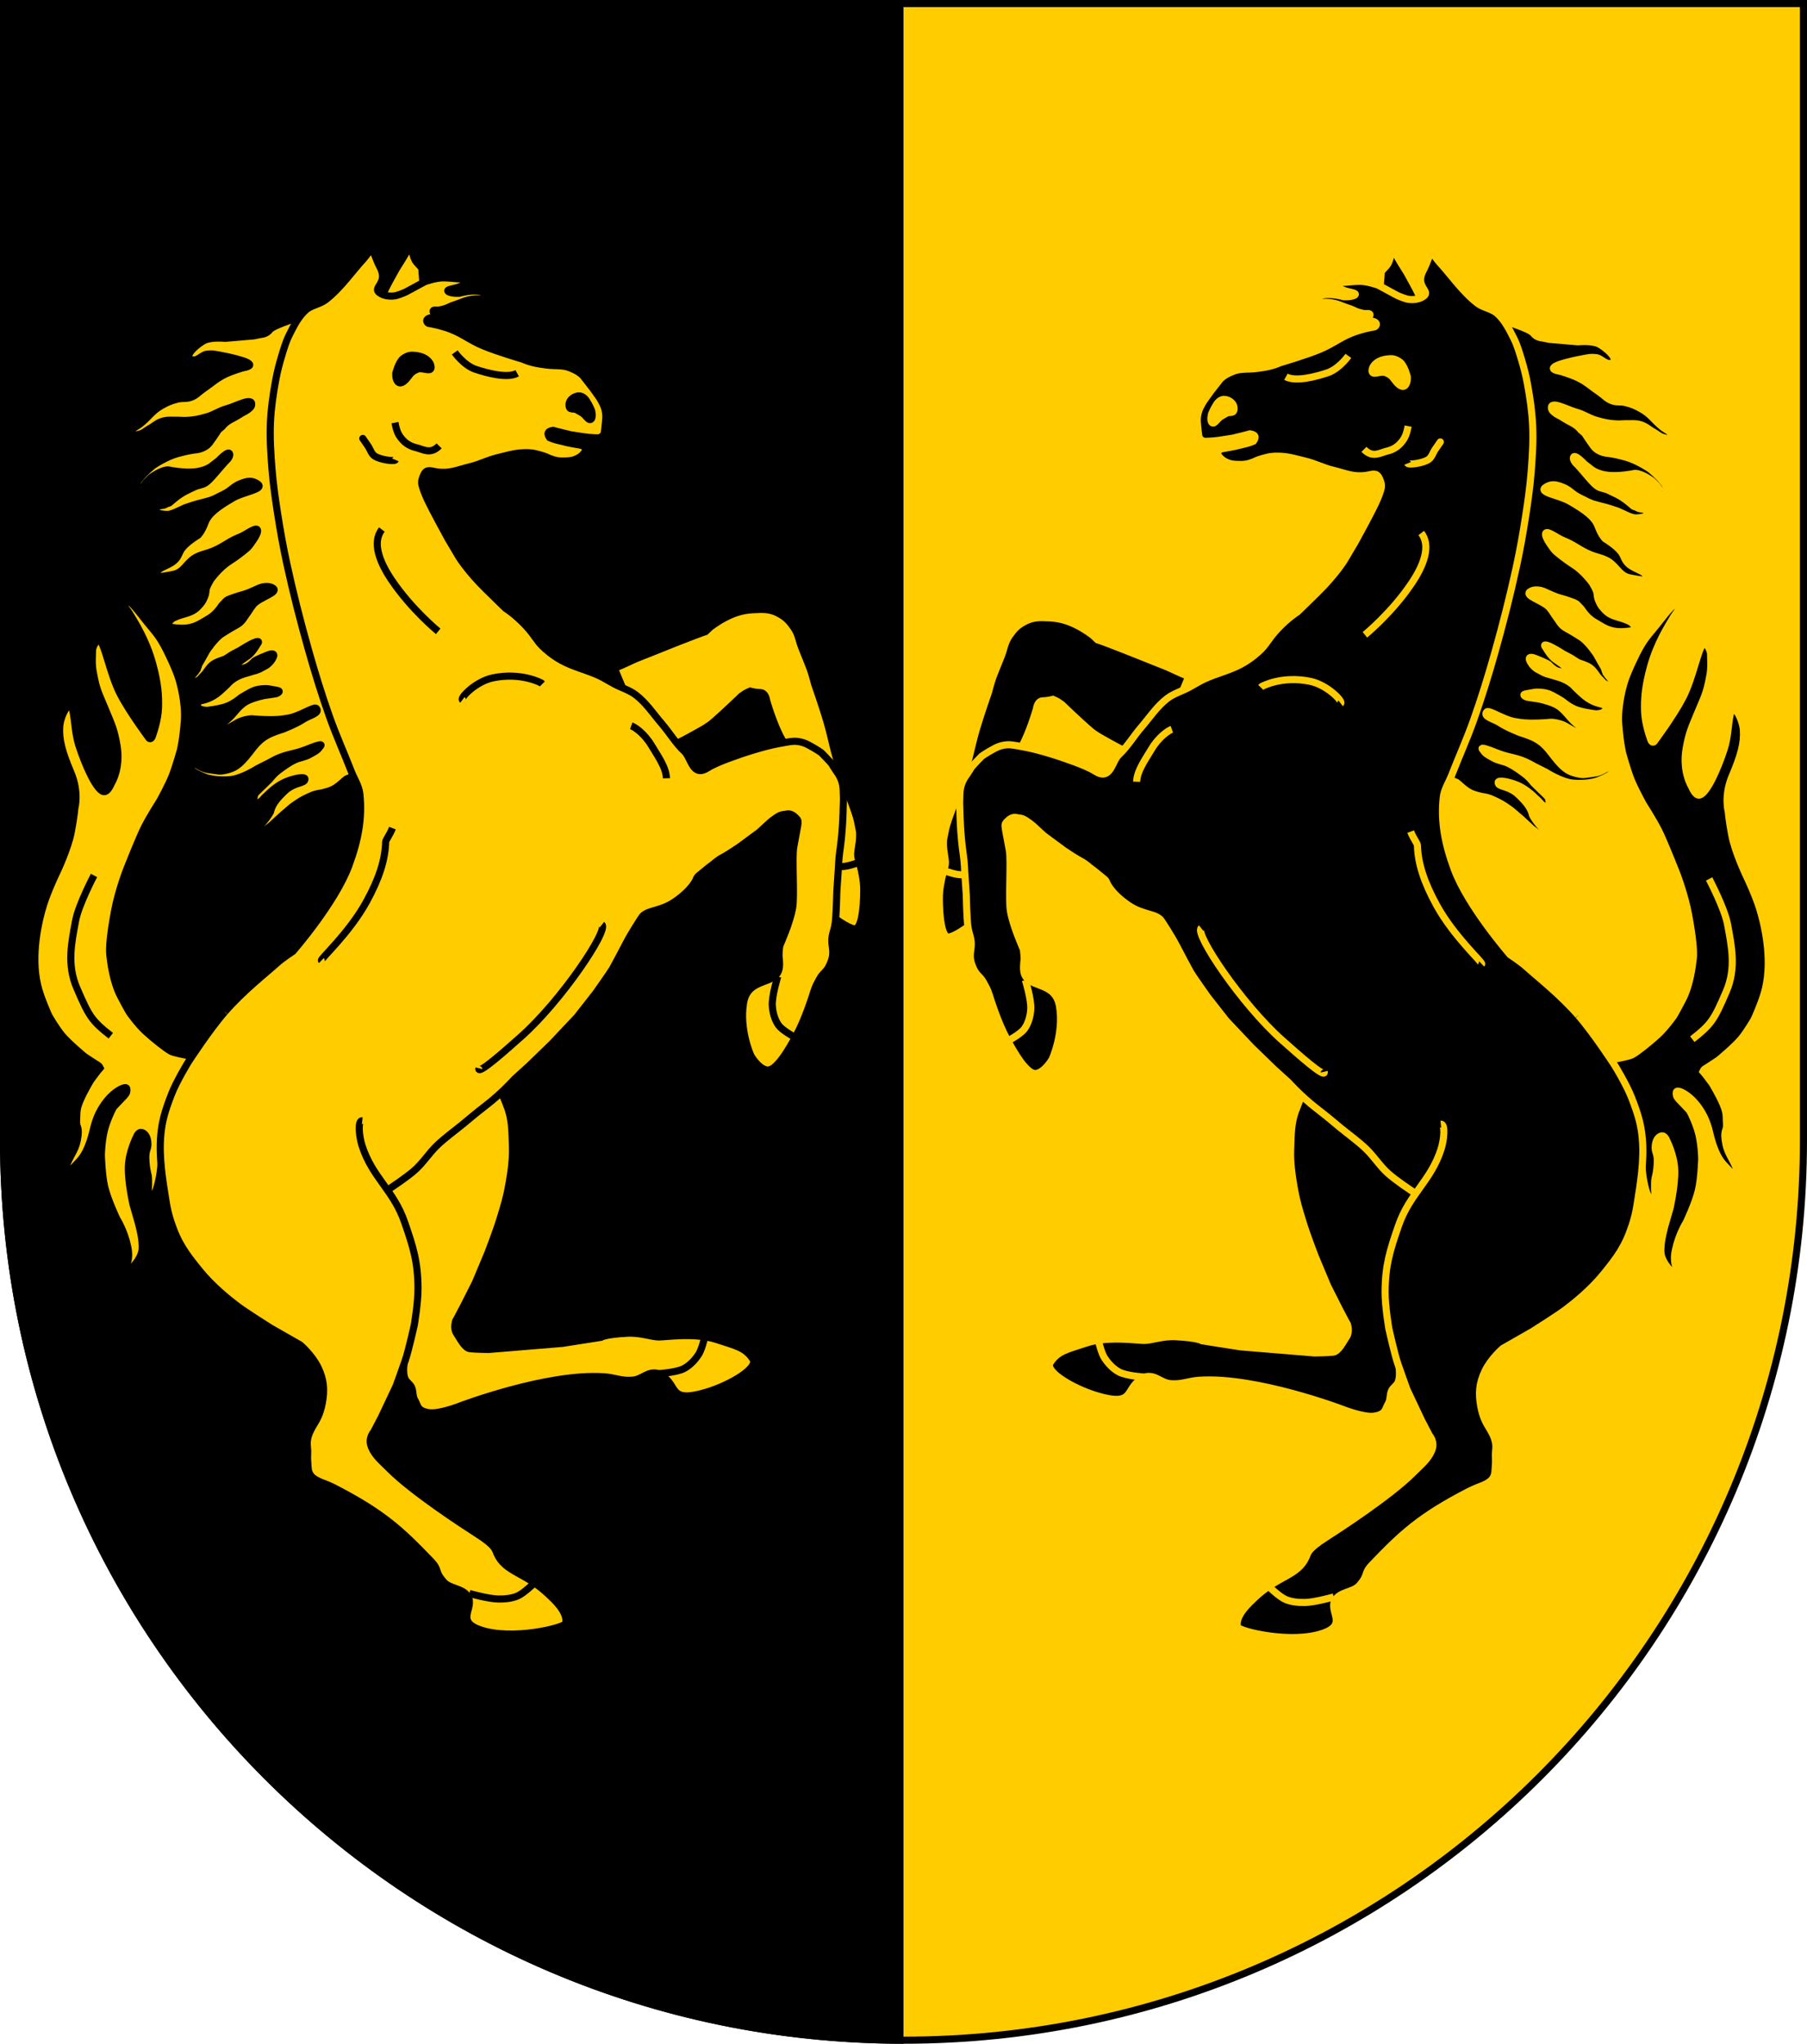 <?xml version="1.0" encoding="UTF-8" standalone="no"?>
<!-- Created with Inkscape (http://www.inkscape.org/) -->

<svg
   xmlns:dc="http://purl.org/dc/elements/1.1/"
   xmlns:cc="http://creativecommons.org/ns#"
   xmlns:rdf="http://www.w3.org/1999/02/22-rdf-syntax-ns#"
   xmlns:svg="http://www.w3.org/2000/svg"
   xmlns="http://www.w3.org/2000/svg"
   xmlns:sodipodi="http://sodipodi.sourceforge.net/DTD/sodipodi-0.dtd"
   xmlns:inkscape="http://www.inkscape.org/namespaces/inkscape"
   width="763"
   height="863"
   id="svg2"
   version="1.1"
   inkscape:version="0.48.0 r9654"
   sodipodi:docname="Wappen_Lyn_ni_Niamad_von_Brendiltal.svg">
  <defs
     id="defs4">
    <inkscape:perspective
       sodipodi:type="inkscape:persp3d"
       inkscape:vp_x="0 : 526.18109 : 1"
       inkscape:vp_y="0 : 1000 : 0"
       inkscape:vp_z="744.09448 : 526.18109 : 1"
       inkscape:persp3d-origin="372.04724 : 350.78739 : 1"
       id="perspective10" />
    <inkscape:perspective
       id="perspective2828"
       inkscape:persp3d-origin="0.5 : 0.33333333 : 1"
       inkscape:vp_z="1 : 0.5 : 1"
       inkscape:vp_y="0 : 1000 : 0"
       inkscape:vp_x="0 : 0.5 : 1"
       sodipodi:type="inkscape:persp3d" />
    <inkscape:perspective
       id="perspective2828-7"
       inkscape:persp3d-origin="0.5 : 0.33333333 : 1"
       inkscape:vp_z="1 : 0.5 : 1"
       inkscape:vp_y="0 : 1000 : 0"
       inkscape:vp_x="0 : 0.5 : 1"
       sodipodi:type="inkscape:persp3d" />
    <inkscape:perspective
       id="perspective3640"
       inkscape:persp3d-origin="0.5 : 0.33333333 : 1"
       inkscape:vp_z="1 : 0.5 : 1"
       inkscape:vp_y="0 : 1000 : 0"
       inkscape:vp_x="0 : 0.5 : 1"
       sodipodi:type="inkscape:persp3d" />
    <inkscape:perspective
       id="perspective3670"
       inkscape:persp3d-origin="0.5 : 0.33333333 : 1"
       inkscape:vp_z="1 : 0.5 : 1"
       inkscape:vp_y="0 : 1000 : 0"
       inkscape:vp_x="0 : 0.5 : 1"
       sodipodi:type="inkscape:persp3d" />
    <inkscape:perspective
       id="perspective3693"
       inkscape:persp3d-origin="0.5 : 0.33333333 : 1"
       inkscape:vp_z="1 : 0.5 : 1"
       inkscape:vp_y="0 : 1000 : 0"
       inkscape:vp_x="0 : 0.5 : 1"
       sodipodi:type="inkscape:persp3d" />
    <inkscape:perspective
       id="perspective3720"
       inkscape:persp3d-origin="0.5 : 0.33333333 : 1"
       inkscape:vp_z="1 : 0.5 : 1"
       inkscape:vp_y="0 : 1000 : 0"
       inkscape:vp_x="0 : 0.5 : 1"
       sodipodi:type="inkscape:persp3d" />
    <inkscape:perspective
       id="perspective3747"
       inkscape:persp3d-origin="0.5 : 0.33333333 : 1"
       inkscape:vp_z="1 : 0.5 : 1"
       inkscape:vp_y="0 : 1000 : 0"
       inkscape:vp_x="0 : 0.5 : 1"
       sodipodi:type="inkscape:persp3d" />
    <inkscape:perspective
       id="perspective3763"
       inkscape:persp3d-origin="0.5 : 0.33333333 : 1"
       inkscape:vp_z="1 : 0.5 : 1"
       inkscape:vp_y="0 : 1000 : 0"
       inkscape:vp_x="0 : 0.5 : 1"
       sodipodi:type="inkscape:persp3d" />
    <inkscape:perspective
       id="perspective3792"
       inkscape:persp3d-origin="0.5 : 0.33333333 : 1"
       inkscape:vp_z="1 : 0.5 : 1"
       inkscape:vp_y="0 : 1000 : 0"
       inkscape:vp_x="0 : 0.5 : 1"
       sodipodi:type="inkscape:persp3d" />
    <inkscape:perspective
       id="perspective3814"
       inkscape:persp3d-origin="0.5 : 0.33333333 : 1"
       inkscape:vp_z="1 : 0.5 : 1"
       inkscape:vp_y="0 : 1000 : 0"
       inkscape:vp_x="0 : 0.5 : 1"
       sodipodi:type="inkscape:persp3d" />
    <inkscape:perspective
       id="perspective3841"
       inkscape:persp3d-origin="0.5 : 0.33333333 : 1"
       inkscape:vp_z="1 : 0.5 : 1"
       inkscape:vp_y="0 : 1000 : 0"
       inkscape:vp_x="0 : 0.5 : 1"
       sodipodi:type="inkscape:persp3d" />
    <inkscape:perspective
       id="perspective3841-5"
       inkscape:persp3d-origin="0.5 : 0.33333333 : 1"
       inkscape:vp_z="1 : 0.5 : 1"
       inkscape:vp_y="0 : 1000 : 0"
       inkscape:vp_x="0 : 0.5 : 1"
       sodipodi:type="inkscape:persp3d" />
    <inkscape:perspective
       id="perspective3872"
       inkscape:persp3d-origin="0.5 : 0.33333333 : 1"
       inkscape:vp_z="1 : 0.5 : 1"
       inkscape:vp_y="0 : 1000 : 0"
       inkscape:vp_x="0 : 0.5 : 1"
       sodipodi:type="inkscape:persp3d" />
    <inkscape:perspective
       id="perspective3898"
       inkscape:persp3d-origin="0.5 : 0.33333333 : 1"
       inkscape:vp_z="1 : 0.5 : 1"
       inkscape:vp_y="0 : 1000 : 0"
       inkscape:vp_x="0 : 0.5 : 1"
       sodipodi:type="inkscape:persp3d" />
    <inkscape:perspective
       id="perspective3920"
       inkscape:persp3d-origin="0.5 : 0.33333333 : 1"
       inkscape:vp_z="1 : 0.5 : 1"
       inkscape:vp_y="0 : 1000 : 0"
       inkscape:vp_x="0 : 0.5 : 1"
       sodipodi:type="inkscape:persp3d" />
    <inkscape:perspective
       id="perspective2860"
       inkscape:persp3d-origin="0.5 : 0.33333333 : 1"
       inkscape:vp_z="1 : 0.5 : 1"
       inkscape:vp_y="0 : 1000 : 0"
       inkscape:vp_x="0 : 0.5 : 1"
       sodipodi:type="inkscape:persp3d" />
    <inkscape:perspective
       id="perspective3672"
       inkscape:persp3d-origin="0.5 : 0.33333333 : 1"
       inkscape:vp_z="1 : 0.5 : 1"
       inkscape:vp_y="0 : 1000 : 0"
       inkscape:vp_x="0 : 0.5 : 1"
       sodipodi:type="inkscape:persp3d" />
    <inkscape:perspective
       id="perspective3695"
       inkscape:persp3d-origin="0.5 : 0.33333333 : 1"
       inkscape:vp_z="1 : 0.5 : 1"
       inkscape:vp_y="0 : 1000 : 0"
       inkscape:vp_x="0 : 0.5 : 1"
       sodipodi:type="inkscape:persp3d" />
    <inkscape:perspective
       id="perspective3261"
       inkscape:persp3d-origin="0.5 : 0.33333333 : 1"
       inkscape:vp_z="1 : 0.5 : 1"
       inkscape:vp_y="0 : 1000 : 0"
       inkscape:vp_x="0 : 0.5 : 1"
       sodipodi:type="inkscape:persp3d" />
    <inkscape:perspective
       id="perspective2828-1"
       inkscape:persp3d-origin="0.5 : 0.33333333 : 1"
       inkscape:vp_z="1 : 0.5 : 1"
       inkscape:vp_y="0 : 1000 : 0"
       inkscape:vp_x="0 : 0.5 : 1"
       sodipodi:type="inkscape:persp3d" />
    <inkscape:perspective
       id="perspective3652"
       inkscape:persp3d-origin="0.5 : 0.33333333 : 1"
       inkscape:vp_z="1 : 0.5 : 1"
       inkscape:vp_y="0 : 1000 : 0"
       inkscape:vp_x="0 : 0.5 : 1"
       sodipodi:type="inkscape:persp3d" />
    <inkscape:perspective
       id="perspective3652-2"
       inkscape:persp3d-origin="0.5 : 0.33333333 : 1"
       inkscape:vp_z="1 : 0.5 : 1"
       inkscape:vp_y="0 : 1000 : 0"
       inkscape:vp_x="0 : 0.5 : 1"
       sodipodi:type="inkscape:persp3d" />
    <inkscape:perspective
       id="perspective3652-5"
       inkscape:persp3d-origin="0.5 : 0.33333333 : 1"
       inkscape:vp_z="1 : 0.5 : 1"
       inkscape:vp_y="0 : 1000 : 0"
       inkscape:vp_x="0 : 0.5 : 1"
       sodipodi:type="inkscape:persp3d" />
    <inkscape:perspective
       id="perspective3727"
       inkscape:persp3d-origin="0.5 : 0.33333333 : 1"
       inkscape:vp_z="1 : 0.5 : 1"
       inkscape:vp_y="0 : 1000 : 0"
       inkscape:vp_x="0 : 0.5 : 1"
       sodipodi:type="inkscape:persp3d" />
    <inkscape:perspective
       id="perspective3843"
       inkscape:persp3d-origin="0.5 : 0.33333333 : 1"
       inkscape:vp_z="1 : 0.5 : 1"
       inkscape:vp_y="0 : 1000 : 0"
       inkscape:vp_x="0 : 0.5 : 1"
       sodipodi:type="inkscape:persp3d" />
    <inkscape:perspective
       id="perspective3970"
       inkscape:persp3d-origin="0.5 : 0.33333333 : 1"
       inkscape:vp_z="1 : 0.5 : 1"
       inkscape:vp_y="0 : 1000 : 0"
       inkscape:vp_x="0 : 0.5 : 1"
       sodipodi:type="inkscape:persp3d" />
    <inkscape:perspective
       id="perspective4007"
       inkscape:persp3d-origin="0.5 : 0.33333333 : 1"
       inkscape:vp_z="1 : 0.5 : 1"
       inkscape:vp_y="0 : 1000 : 0"
       inkscape:vp_x="0 : 0.5 : 1"
       sodipodi:type="inkscape:persp3d" />
    <inkscape:perspective
       id="perspective4062"
       inkscape:persp3d-origin="0.5 : 0.33333333 : 1"
       inkscape:vp_z="1 : 0.5 : 1"
       inkscape:vp_y="0 : 1000 : 0"
       inkscape:vp_x="0 : 0.5 : 1"
       sodipodi:type="inkscape:persp3d" />
    <inkscape:perspective
       id="perspective4153"
       inkscape:persp3d-origin="0.5 : 0.33333333 : 1"
       inkscape:vp_z="1 : 0.5 : 1"
       inkscape:vp_y="0 : 1000 : 0"
       inkscape:vp_x="0 : 0.5 : 1"
       sodipodi:type="inkscape:persp3d" />
    <inkscape:perspective
       id="perspective4316"
       inkscape:persp3d-origin="0.5 : 0.33333333 : 1"
       inkscape:vp_z="1 : 0.5 : 1"
       inkscape:vp_y="0 : 1000 : 0"
       inkscape:vp_x="0 : 0.5 : 1"
       sodipodi:type="inkscape:persp3d" />
    <inkscape:perspective
       id="perspective4316-9"
       inkscape:persp3d-origin="0.5 : 0.33333333 : 1"
       inkscape:vp_z="1 : 0.5 : 1"
       inkscape:vp_y="0 : 1000 : 0"
       inkscape:vp_x="0 : 0.5 : 1"
       sodipodi:type="inkscape:persp3d" />
    <inkscape:perspective
       id="perspective3098"
       inkscape:persp3d-origin="0.5 : 0.33333333 : 1"
       inkscape:vp_z="1 : 0.5 : 1"
       inkscape:vp_y="0 : 1000 : 0"
       inkscape:vp_x="0 : 0.5 : 1"
       sodipodi:type="inkscape:persp3d" />
    <inkscape:perspective
       id="perspective3122"
       inkscape:persp3d-origin="0.5 : 0.33333333 : 1"
       inkscape:vp_z="1 : 0.5 : 1"
       inkscape:vp_y="0 : 1000 : 0"
       inkscape:vp_x="0 : 0.5 : 1"
       sodipodi:type="inkscape:persp3d" />
    <inkscape:perspective
       id="perspective3146"
       inkscape:persp3d-origin="0.5 : 0.33333333 : 1"
       inkscape:vp_z="1 : 0.5 : 1"
       inkscape:vp_y="0 : 1000 : 0"
       inkscape:vp_x="0 : 0.5 : 1"
       sodipodi:type="inkscape:persp3d" />
    <inkscape:perspective
       id="perspective3146-0"
       inkscape:persp3d-origin="0.5 : 0.33333333 : 1"
       inkscape:vp_z="1 : 0.5 : 1"
       inkscape:vp_y="0 : 1000 : 0"
       inkscape:vp_x="0 : 0.5 : 1"
       sodipodi:type="inkscape:persp3d" />
    <inkscape:perspective
       id="perspective3177"
       inkscape:persp3d-origin="0.5 : 0.33333333 : 1"
       inkscape:vp_z="1 : 0.5 : 1"
       inkscape:vp_y="0 : 1000 : 0"
       inkscape:vp_x="0 : 0.5 : 1"
       sodipodi:type="inkscape:persp3d" />
    <inkscape:perspective
       id="perspective3177-8"
       inkscape:persp3d-origin="0.5 : 0.33333333 : 1"
       inkscape:vp_z="1 : 0.5 : 1"
       inkscape:vp_y="0 : 1000 : 0"
       inkscape:vp_x="0 : 0.5 : 1"
       sodipodi:type="inkscape:persp3d" />
    <inkscape:perspective
       id="perspective3208"
       inkscape:persp3d-origin="0.5 : 0.33333333 : 1"
       inkscape:vp_z="1 : 0.5 : 1"
       inkscape:vp_y="0 : 1000 : 0"
       inkscape:vp_x="0 : 0.5 : 1"
       sodipodi:type="inkscape:persp3d" />
    <inkscape:perspective
       id="perspective3208-4"
       inkscape:persp3d-origin="0.5 : 0.33333333 : 1"
       inkscape:vp_z="1 : 0.5 : 1"
       inkscape:vp_y="0 : 1000 : 0"
       inkscape:vp_x="0 : 0.5 : 1"
       sodipodi:type="inkscape:persp3d" />
    <inkscape:perspective
       id="perspective3208-5"
       inkscape:persp3d-origin="0.5 : 0.33333333 : 1"
       inkscape:vp_z="1 : 0.5 : 1"
       inkscape:vp_y="0 : 1000 : 0"
       inkscape:vp_x="0 : 0.5 : 1"
       sodipodi:type="inkscape:persp3d" />
    <inkscape:perspective
       id="perspective3706"
       inkscape:persp3d-origin="0.5 : 0.33333333 : 1"
       inkscape:vp_z="1 : 0.5 : 1"
       inkscape:vp_y="0 : 1000 : 0"
       inkscape:vp_x="0 : 0.5 : 1"
       sodipodi:type="inkscape:persp3d" />
    <inkscape:perspective
       id="perspective3728"
       inkscape:persp3d-origin="0.5 : 0.33333333 : 1"
       inkscape:vp_z="1 : 0.5 : 1"
       inkscape:vp_y="0 : 1000 : 0"
       inkscape:vp_x="0 : 0.5 : 1"
       sodipodi:type="inkscape:persp3d" />
    <inkscape:perspective
       id="perspective3750"
       inkscape:persp3d-origin="0.5 : 0.33333333 : 1"
       inkscape:vp_z="1 : 0.5 : 1"
       inkscape:vp_y="0 : 1000 : 0"
       inkscape:vp_x="0 : 0.5 : 1"
       sodipodi:type="inkscape:persp3d" />
    <inkscape:perspective
       id="perspective3778"
       inkscape:persp3d-origin="0.5 : 0.33333333 : 1"
       inkscape:vp_z="1 : 0.5 : 1"
       inkscape:vp_y="0 : 1000 : 0"
       inkscape:vp_x="0 : 0.5 : 1"
       sodipodi:type="inkscape:persp3d" />
    <inkscape:perspective
       id="perspective3800"
       inkscape:persp3d-origin="0.5 : 0.33333333 : 1"
       inkscape:vp_z="1 : 0.5 : 1"
       inkscape:vp_y="0 : 1000 : 0"
       inkscape:vp_x="0 : 0.5 : 1"
       sodipodi:type="inkscape:persp3d" />
    <inkscape:perspective
       id="perspective3837"
       inkscape:persp3d-origin="0.5 : 0.33333333 : 1"
       inkscape:vp_z="1 : 0.5 : 1"
       inkscape:vp_y="0 : 1000 : 0"
       inkscape:vp_x="0 : 0.5 : 1"
       sodipodi:type="inkscape:persp3d" />
    <inkscape:perspective
       id="perspective3904"
       inkscape:persp3d-origin="0.5 : 0.33333333 : 1"
       inkscape:vp_z="1 : 0.5 : 1"
       inkscape:vp_y="0 : 1000 : 0"
       inkscape:vp_x="0 : 0.5 : 1"
       sodipodi:type="inkscape:persp3d" />
    <inkscape:perspective
       id="perspective3904-4"
       inkscape:persp3d-origin="0.5 : 0.33333333 : 1"
       inkscape:vp_z="1 : 0.5 : 1"
       inkscape:vp_y="0 : 1000 : 0"
       inkscape:vp_x="0 : 0.5 : 1"
       sodipodi:type="inkscape:persp3d" />
    <inkscape:perspective
       id="perspective3904-3"
       inkscape:persp3d-origin="0.5 : 0.33333333 : 1"
       inkscape:vp_z="1 : 0.5 : 1"
       inkscape:vp_y="0 : 1000 : 0"
       inkscape:vp_x="0 : 0.5 : 1"
       sodipodi:type="inkscape:persp3d" />
    <inkscape:perspective
       id="perspective3953"
       inkscape:persp3d-origin="0.5 : 0.33333333 : 1"
       inkscape:vp_z="1 : 0.5 : 1"
       inkscape:vp_y="0 : 1000 : 0"
       inkscape:vp_x="0 : 0.5 : 1"
       sodipodi:type="inkscape:persp3d" />
    <inkscape:perspective
       id="perspective3975"
       inkscape:persp3d-origin="0.5 : 0.33333333 : 1"
       inkscape:vp_z="1 : 0.5 : 1"
       inkscape:vp_y="0 : 1000 : 0"
       inkscape:vp_x="0 : 0.5 : 1"
       sodipodi:type="inkscape:persp3d" />
    <inkscape:perspective
       id="perspective3975-8"
       inkscape:persp3d-origin="0.5 : 0.33333333 : 1"
       inkscape:vp_z="1 : 0.5 : 1"
       inkscape:vp_y="0 : 1000 : 0"
       inkscape:vp_x="0 : 0.5 : 1"
       sodipodi:type="inkscape:persp3d" />
    <inkscape:perspective
       id="perspective3975-7"
       inkscape:persp3d-origin="0.5 : 0.33333333 : 1"
       inkscape:vp_z="1 : 0.5 : 1"
       inkscape:vp_y="0 : 1000 : 0"
       inkscape:vp_x="0 : 0.5 : 1"
       sodipodi:type="inkscape:persp3d" />
    <inkscape:perspective
       id="perspective2858"
       inkscape:persp3d-origin="0.5 : 0.33333333 : 1"
       inkscape:vp_z="1 : 0.5 : 1"
       inkscape:vp_y="0 : 1000 : 0"
       inkscape:vp_x="0 : 0.5 : 1"
       sodipodi:type="inkscape:persp3d" />
    <inkscape:perspective
       id="perspective4105"
       inkscape:persp3d-origin="0.5 : 0.33333333 : 1"
       inkscape:vp_z="1 : 0.5 : 1"
       inkscape:vp_y="0 : 1000 : 0"
       inkscape:vp_x="0 : 0.5 : 1"
       sodipodi:type="inkscape:persp3d" />
    <inkscape:perspective
       id="perspective4123"
       inkscape:persp3d-origin="0.5 : 0.33333333 : 1"
       inkscape:vp_z="1 : 0.5 : 1"
       inkscape:vp_y="0 : 1000 : 0"
       inkscape:vp_x="0 : 0.5 : 1"
       sodipodi:type="inkscape:persp3d" />
    <inkscape:perspective
       id="perspective4137"
       inkscape:persp3d-origin="0.5 : 0.33333333 : 1"
       inkscape:vp_z="1 : 0.5 : 1"
       inkscape:vp_y="0 : 1000 : 0"
       inkscape:vp_x="0 : 0.5 : 1"
       sodipodi:type="inkscape:persp3d" />
    <inkscape:perspective
       id="perspective4151"
       inkscape:persp3d-origin="0.5 : 0.33333333 : 1"
       inkscape:vp_z="1 : 0.5 : 1"
       inkscape:vp_y="0 : 1000 : 0"
       inkscape:vp_x="0 : 0.5 : 1"
       sodipodi:type="inkscape:persp3d" />
    <inkscape:perspective
       id="perspective4165"
       inkscape:persp3d-origin="0.5 : 0.33333333 : 1"
       inkscape:vp_z="1 : 0.5 : 1"
       inkscape:vp_y="0 : 1000 : 0"
       inkscape:vp_x="0 : 0.5 : 1"
       sodipodi:type="inkscape:persp3d" />
    <inkscape:perspective
       id="perspective4904"
       inkscape:persp3d-origin="0.5 : 0.33333333 : 1"
       inkscape:vp_z="1 : 0.5 : 1"
       inkscape:vp_y="0 : 1000 : 0"
       inkscape:vp_x="0 : 0.5 : 1"
       sodipodi:type="inkscape:persp3d" />
    <filter
       id="filter3021-3"
       inkscape:label="Specular light"
       inkscape:menu="ABCs"
       inkscape:menu-tooltip="Basic specular bevel to use for building textures"
       color-interpolation-filters="sRGB">
      <feGaussianBlur
         id="feGaussianBlur3023-4"
         result="result0"
         in="SourceAlpha"
         stdDeviation="6" />
      <feSpecularLighting
         id="feSpecularLighting3025-4"
         specularExponent="25"
         specularConstant="1"
         surfaceScale="10"
         lighting-color="#ffffff"
         result="result1"
         in="result0">
        <feDistantLight
           id="feDistantLight3027-6"
           azimuth="235"
           elevation="45" />
      </feSpecularLighting>
      <feComposite
         k4="0"
         k1="0"
         id="feComposite3029-0"
         in2="result1"
         k3="1"
         k2="1"
         operator="arithmetic"
         result="result4"
         in="SourceGraphic" />
      <feComposite
         id="feComposite3031-6"
         in2="SourceAlpha"
         operator="in"
         result="result2"
         in="result4" />
    </filter>
    <filter
       id="filter3021"
       inkscape:label="Specular light"
       inkscape:menu="ABCs"
       inkscape:menu-tooltip="Basic specular bevel to use for building textures"
       color-interpolation-filters="sRGB">
      <feGaussianBlur
         id="feGaussianBlur3023"
         result="result0"
         in="SourceAlpha"
         stdDeviation="6" />
      <feSpecularLighting
         id="feSpecularLighting3025"
         specularExponent="25"
         specularConstant="1"
         surfaceScale="10"
         lighting-color="#ffffff"
         result="result1"
         in="result0">
        <feDistantLight
           id="feDistantLight3027"
           azimuth="235"
           elevation="45" />
      </feSpecularLighting>
      <feComposite
         k4="0"
         k1="0"
         id="feComposite3029"
         in2="result1"
         k3="1"
         k2="1"
         operator="arithmetic"
         result="result4"
         in="SourceGraphic" />
      <feComposite
         id="feComposite3031"
         in2="SourceAlpha"
         operator="in"
         result="result2"
         in="result4" />
    </filter>
    <filter
       id="filter2820-0"
       inkscape:label="Specular light"
       inkscape:menu="ABCs"
       inkscape:menu-tooltip="Basic specular bevel to use for building textures"
       color-interpolation-filters="sRGB">
      <feGaussianBlur
         id="feGaussianBlur2822-9"
         result="result0"
         in="SourceAlpha"
         stdDeviation="6" />
      <feSpecularLighting
         id="feSpecularLighting2824-00"
         specularExponent="25"
         specularConstant="1"
         surfaceScale="10"
         lighting-color="#ffffff"
         result="result1"
         in="result0">
        <feDistantLight
           id="feDistantLight2826-61"
           azimuth="235"
           elevation="45" />
      </feSpecularLighting>
      <feComposite
         k4="0"
         k1="0"
         id="feComposite2828-3"
         in2="result1"
         k3="1"
         k2="1"
         operator="arithmetic"
         result="result4"
         in="SourceGraphic" />
      <feComposite
         id="feComposite2830-8"
         in2="SourceAlpha"
         operator="in"
         result="result2"
         in="result4" />
    </filter>
    <filter
       id="filter2820-8"
       inkscape:label="Specular light"
       inkscape:menu="ABCs"
       inkscape:menu-tooltip="Basic specular bevel to use for building textures"
       color-interpolation-filters="sRGB">
      <feGaussianBlur
         id="feGaussianBlur2822-65"
         result="result0"
         in="SourceAlpha"
         stdDeviation="6" />
      <feSpecularLighting
         id="feSpecularLighting2824-0"
         specularExponent="25"
         specularConstant="1"
         surfaceScale="10"
         lighting-color="#ffffff"
         result="result1"
         in="result0">
        <feDistantLight
           id="feDistantLight2826-28"
           azimuth="235"
           elevation="45" />
      </feSpecularLighting>
      <feComposite
         k4="0"
         k1="0"
         id="feComposite2828-60"
         in2="result1"
         k3="1"
         k2="1"
         operator="arithmetic"
         result="result4"
         in="SourceGraphic" />
      <feComposite
         id="feComposite2830-24"
         in2="SourceAlpha"
         operator="in"
         result="result2"
         in="result4" />
    </filter>
    <filter
       id="filter2820-3"
       inkscape:label="Specular light"
       inkscape:menu="ABCs"
       inkscape:menu-tooltip="Basic specular bevel to use for building textures"
       color-interpolation-filters="sRGB">
      <feGaussianBlur
         id="feGaussianBlur2822-8"
         result="result0"
         in="SourceAlpha"
         stdDeviation="6" />
      <feSpecularLighting
         id="feSpecularLighting2824-74"
         specularExponent="25"
         specularConstant="1"
         surfaceScale="10"
         lighting-color="#ffffff"
         result="result1"
         in="result0">
        <feDistantLight
           id="feDistantLight2826-2"
           azimuth="235"
           elevation="45" />
      </feSpecularLighting>
      <feComposite
         k4="0"
         k1="0"
         id="feComposite2828-7"
         in2="result1"
         k3="1"
         k2="1"
         operator="arithmetic"
         result="result4"
         in="SourceGraphic" />
      <feComposite
         id="feComposite2830-79"
         in2="SourceAlpha"
         operator="in"
         result="result2"
         in="result4" />
    </filter>
    <filter
       id="filter2820-9"
       inkscape:label="Specular light"
       inkscape:menu="ABCs"
       inkscape:menu-tooltip="Basic specular bevel to use for building textures"
       color-interpolation-filters="sRGB">
      <feGaussianBlur
         id="feGaussianBlur2822-5"
         result="result0"
         in="SourceAlpha"
         stdDeviation="6" />
      <feSpecularLighting
         id="feSpecularLighting2824-43"
         specularExponent="25"
         specularConstant="1"
         surfaceScale="10"
         lighting-color="#ffffff"
         result="result1"
         in="result0">
        <feDistantLight
           id="feDistantLight2826-1"
           azimuth="235"
           elevation="45" />
      </feSpecularLighting>
      <feComposite
         k4="0"
         k1="0"
         id="feComposite2828-2"
         in2="result1"
         k3="1"
         k2="1"
         operator="arithmetic"
         result="result4"
         in="SourceGraphic" />
      <feComposite
         id="feComposite2830-3"
         in2="SourceAlpha"
         operator="in"
         result="result2"
         in="result4" />
    </filter>
    <filter
       id="filter2820-21"
       inkscape:label="Specular light"
       inkscape:menu="ABCs"
       inkscape:menu-tooltip="Basic specular bevel to use for building textures"
       color-interpolation-filters="sRGB">
      <feGaussianBlur
         id="feGaussianBlur2822-6"
         result="result0"
         in="SourceAlpha"
         stdDeviation="6" />
      <feSpecularLighting
         id="feSpecularLighting2824-8"
         specularExponent="25"
         specularConstant="1"
         surfaceScale="10"
         lighting-color="#ffffff"
         result="result1"
         in="result0">
        <feDistantLight
           id="feDistantLight2826-57"
           azimuth="235"
           elevation="45" />
      </feSpecularLighting>
      <feComposite
         k4="0"
         k1="0"
         id="feComposite2828-6"
         in2="result1"
         k3="1"
         k2="1"
         operator="arithmetic"
         result="result4"
         in="SourceGraphic" />
      <feComposite
         id="feComposite2830-1"
         in2="SourceAlpha"
         operator="in"
         result="result2"
         in="result4" />
    </filter>
    <filter
       id="filter2820-5"
       inkscape:label="Specular light"
       inkscape:menu="ABCs"
       inkscape:menu-tooltip="Basic specular bevel to use for building textures"
       color-interpolation-filters="sRGB">
      <feGaussianBlur
         id="feGaussianBlur2822-2"
         result="result0"
         in="SourceAlpha"
         stdDeviation="6" />
      <feSpecularLighting
         id="feSpecularLighting2824-7"
         specularExponent="25"
         specularConstant="1"
         surfaceScale="10"
         lighting-color="#ffffff"
         result="result1"
         in="result0">
        <feDistantLight
           id="feDistantLight2826-6"
           azimuth="235"
           elevation="45" />
      </feSpecularLighting>
      <feComposite
         k4="0"
         k1="0"
         id="feComposite2828-14"
         in2="result1"
         k3="1"
         k2="1"
         operator="arithmetic"
         result="result4"
         in="SourceGraphic" />
      <feComposite
         id="feComposite2830-2"
         in2="SourceAlpha"
         operator="in"
         result="result2"
         in="result4" />
    </filter>
    <filter
       id="filter2820-2"
       inkscape:label="Specular light"
       inkscape:menu="ABCs"
       inkscape:menu-tooltip="Basic specular bevel to use for building textures"
       color-interpolation-filters="sRGB">
      <feGaussianBlur
         id="feGaussianBlur2822-4"
         result="result0"
         in="SourceAlpha"
         stdDeviation="6" />
      <feSpecularLighting
         id="feSpecularLighting2824-5"
         specularExponent="25"
         specularConstant="1"
         surfaceScale="10"
         lighting-color="#ffffff"
         result="result1"
         in="result0">
        <feDistantLight
           id="feDistantLight2826-5"
           azimuth="235"
           elevation="45" />
      </feSpecularLighting>
      <feComposite
         k4="0"
         k1="0"
         id="feComposite2828-1"
         in2="result1"
         k3="1"
         k2="1"
         operator="arithmetic"
         result="result4"
         in="SourceGraphic" />
      <feComposite
         id="feComposite2830-7"
         in2="SourceAlpha"
         operator="in"
         result="result2"
         in="result4" />
    </filter>
    <filter
       id="filter2820-1"
       inkscape:label="Specular light"
       inkscape:menu="ABCs"
       inkscape:menu-tooltip="Basic specular bevel to use for building textures"
       color-interpolation-filters="sRGB">
      <feGaussianBlur
         id="feGaussianBlur2822-7"
         result="result0"
         in="SourceAlpha"
         stdDeviation="6" />
      <feSpecularLighting
         id="feSpecularLighting2824-4"
         specularExponent="25"
         specularConstant="1"
         surfaceScale="10"
         lighting-color="#ffffff"
         result="result1"
         in="result0">
        <feDistantLight
           id="feDistantLight2826-0"
           azimuth="235"
           elevation="45" />
      </feSpecularLighting>
      <feComposite
         k4="0"
         k1="0"
         id="feComposite2828-9"
         in2="result1"
         k3="1"
         k2="1"
         operator="arithmetic"
         result="result4"
         in="SourceGraphic" />
      <feComposite
         id="feComposite2830-4"
         in2="SourceAlpha"
         operator="in"
         result="result2"
         in="result4" />
    </filter>
    <filter
       id="filter2820"
       inkscape:label="Specular light"
       inkscape:menu="ABCs"
       inkscape:menu-tooltip="Basic specular bevel to use for building textures"
       color-interpolation-filters="sRGB">
      <feGaussianBlur
         id="feGaussianBlur2822"
         result="result0"
         in="SourceAlpha"
         stdDeviation="6" />
      <feSpecularLighting
         id="feSpecularLighting2824"
         specularExponent="25"
         specularConstant="1"
         surfaceScale="10"
         lighting-color="#ffffff"
         result="result1"
         in="result0">
        <feDistantLight
           id="feDistantLight2826"
           azimuth="235"
           elevation="45" />
      </feSpecularLighting>
      <feComposite
         k4="0"
         k1="0"
         id="feComposite2828"
         in2="result1"
         k3="1"
         k2="1"
         operator="arithmetic"
         result="result4"
         in="SourceGraphic" />
      <feComposite
         id="feComposite2830"
         in2="SourceAlpha"
         operator="in"
         result="result2"
         in="result4" />
    </filter>
    <filter
       id="filter3075"
       inkscape:label="Specular light"
       inkscape:menu="ABCs"
       inkscape:menu-tooltip="Basic specular bevel to use for building textures"
       color-interpolation-filters="sRGB">
      <feGaussianBlur
         id="feGaussianBlur3077"
         result="result0"
         in="SourceAlpha"
         stdDeviation="6" />
      <feSpecularLighting
         id="feSpecularLighting3079"
         specularExponent="25"
         specularConstant="1"
         surfaceScale="10"
         lighting-color="#ffffff"
         result="result1"
         in="result0">
        <feDistantLight
           id="feDistantLight3081"
           azimuth="235"
           elevation="45" />
      </feSpecularLighting>
      <feComposite
         k4="0"
         k1="0"
         id="feComposite3083"
         in2="result1"
         k3="1"
         k2="1"
         operator="arithmetic"
         result="result4"
         in="SourceGraphic" />
      <feComposite
         id="feComposite3085"
         in2="SourceAlpha"
         operator="in"
         result="result2"
         in="result4" />
    </filter>
    <filter
       id="filter3091"
       inkscape:label="Specular light"
       inkscape:menu="ABCs"
       inkscape:menu-tooltip="Basic specular bevel to use for building textures"
       color-interpolation-filters="sRGB">
      <feGaussianBlur
         id="feGaussianBlur3093"
         result="result0"
         in="SourceAlpha"
         stdDeviation="6" />
      <feSpecularLighting
         id="feSpecularLighting3095"
         specularExponent="25"
         specularConstant="1"
         surfaceScale="10"
         lighting-color="#ffffff"
         result="result1"
         in="result0">
        <feDistantLight
           id="feDistantLight3097"
           azimuth="235"
           elevation="45" />
      </feSpecularLighting>
      <feComposite
         k4="0"
         k1="0"
         id="feComposite3099"
         in2="result1"
         k3="1"
         k2="1"
         operator="arithmetic"
         result="result4"
         in="SourceGraphic" />
      <feComposite
         id="feComposite3101"
         in2="SourceAlpha"
         operator="in"
         result="result2"
         in="result4" />
    </filter>
    <inkscape:perspective
       id="perspective3044"
       inkscape:persp3d-origin="0.5 : 0.33333333 : 1"
       inkscape:vp_z="1 : 0.5 : 1"
       inkscape:vp_y="0 : 1000 : 0"
       inkscape:vp_x="0 : 0.5 : 1"
       sodipodi:type="inkscape:persp3d" />
    <inkscape:perspective
       id="perspective3075"
       inkscape:persp3d-origin="0.5 : 0.33333333 : 1"
       inkscape:vp_z="1 : 0.5 : 1"
       inkscape:vp_y="0 : 1000 : 0"
       inkscape:vp_x="0 : 0.5 : 1"
       sodipodi:type="inkscape:persp3d" />
    <inkscape:perspective
       id="perspective2880"
       inkscape:persp3d-origin="0.5 : 0.33333333 : 1"
       inkscape:vp_z="1 : 0.5 : 1"
       inkscape:vp_y="0 : 1000 : 0"
       inkscape:vp_x="0 : 0.5 : 1"
       sodipodi:type="inkscape:persp3d" />
    <inkscape:perspective
       id="perspective2880-1"
       inkscape:persp3d-origin="0.5 : 0.33333333 : 1"
       inkscape:vp_z="1 : 0.5 : 1"
       inkscape:vp_y="0 : 1000 : 0"
       inkscape:vp_x="0 : 0.5 : 1"
       sodipodi:type="inkscape:persp3d" />
    <inkscape:perspective
       id="perspective3293"
       inkscape:persp3d-origin="0.5 : 0.33333333 : 1"
       inkscape:vp_z="1 : 0.5 : 1"
       inkscape:vp_y="0 : 1000 : 0"
       inkscape:vp_x="0 : 0.5 : 1"
       sodipodi:type="inkscape:persp3d" />
    <inkscape:perspective
       id="perspective3315"
       inkscape:persp3d-origin="0.5 : 0.33333333 : 1"
       inkscape:vp_z="1 : 0.5 : 1"
       inkscape:vp_y="0 : 1000 : 0"
       inkscape:vp_x="0 : 0.5 : 1"
       sodipodi:type="inkscape:persp3d" />
    <inkscape:perspective
       id="perspective3315-4"
       inkscape:persp3d-origin="0.5 : 0.33333333 : 1"
       inkscape:vp_z="1 : 0.5 : 1"
       inkscape:vp_y="0 : 1000 : 0"
       inkscape:vp_x="0 : 0.5 : 1"
       sodipodi:type="inkscape:persp3d" />
    <inkscape:perspective
       id="perspective2970"
       inkscape:persp3d-origin="0.5 : 0.33333333 : 1"
       inkscape:vp_z="1 : 0.5 : 1"
       inkscape:vp_y="0 : 1000 : 0"
       inkscape:vp_x="0 : 0.5 : 1"
       sodipodi:type="inkscape:persp3d" />
    <inkscape:perspective
       id="perspective2992"
       inkscape:persp3d-origin="0.5 : 0.33333333 : 1"
       inkscape:vp_z="1 : 0.5 : 1"
       inkscape:vp_y="0 : 1000 : 0"
       inkscape:vp_x="0 : 0.5 : 1"
       sodipodi:type="inkscape:persp3d" />
    <inkscape:perspective
       id="perspective4137-1"
       inkscape:persp3d-origin="0.5 : 0.33333333 : 1"
       inkscape:vp_z="1 : 0.5 : 1"
       inkscape:vp_y="0 : 1000 : 0"
       inkscape:vp_x="0 : 0.5 : 1"
       sodipodi:type="inkscape:persp3d" />
    <inkscape:perspective
       id="perspective3699"
       inkscape:persp3d-origin="0.5 : 0.33333333 : 1"
       inkscape:vp_z="1 : 0.5 : 1"
       inkscape:vp_y="0 : 1000 : 0"
       inkscape:vp_x="0 : 0.5 : 1"
       sodipodi:type="inkscape:persp3d" />
    <inkscape:perspective
       id="perspective2996"
       inkscape:persp3d-origin="0.5 : 0.33333333 : 1"
       inkscape:vp_z="1 : 0.5 : 1"
       inkscape:vp_y="0 : 1000 : 0"
       inkscape:vp_x="0 : 0.5 : 1"
       sodipodi:type="inkscape:persp3d" />
    <inkscape:perspective
       id="perspective3062"
       inkscape:persp3d-origin="0.5 : 0.33333333 : 1"
       inkscape:vp_z="1 : 0.5 : 1"
       inkscape:vp_y="0 : 1000 : 0"
       inkscape:vp_x="0 : 0.5 : 1"
       sodipodi:type="inkscape:persp3d" />
  </defs>
  <sodipodi:namedview
     id="base"
     pagecolor="#ffffff"
     bordercolor="#666666"
     borderopacity="1.0"
     inkscape:pageopacity="0.0"
     inkscape:pageshadow="2"
     inkscape:zoom="0.5"
     inkscape:cx="32.43549"
     inkscape:cy="473.14919"
     inkscape:document-units="px"
     inkscape:current-layer="g3139-1"
     showgrid="false"
     inkscape:window-width="1366"
     inkscape:window-height="706"
     inkscape:window-x="-8"
     inkscape:window-y="-8"
     inkscape:window-maximized="1">
    <inkscape:grid
       type="xygrid"
       id="grid2816"
       empspacing="5"
       visible="true"
       enabled="true"
       snapvisiblegridlinesonly="true" />
  </sodipodi:namedview>
  <g
     inkscape:label="Ebene 1"
     inkscape:groupmode="layer"
     id="layer1"
     transform="translate(-1.644,-192.036)">
    <path
       style="fill:#ffcc00;fill-opacity:1;stroke:#000000;stroke-width:3;stroke-miterlimit:4;stroke-opacity:1;stroke-dasharray:none"
       d="m 3.144,193.536 0,480 c 0,209.868 170.132,380 380,380 209.868,0 380,-170.132 380,-380 l 0,-480 -760,0 z"
       id="path2850-1" />
    <g
       id="g3139"
       transform="matrix(0.928,-0.04,0.04,0.928,-44.375,50.736)">
      <g
         transform="matrix(0.959,-0.282,0.282,0.959,-117.464,160.378)"
         id="g3135">
        <path
           style="fill:#000000;stroke:#ffcc00;stroke-width:3.231;stroke-miterlimit:4;stroke-opacity:1;stroke-dasharray:none"
           d="m 566.679,504.018 c -0.577,-0.274 -5.943,-5.569 -6.756,-6.244 -0.822,-0.689 -15.847,-13.575 -15.847,-13.575 l -6.345,-5.324 -2.796,-2.254 -0.892,-0.683 -1.301,-2.477 c 0,0 -2.067,-3.259 -4.983,-6.305 -2.916,-3.046 -6.049,-5.682 -10.853,-7.594 -4.583,-1.846 -7.68,-3.05 -12.514,-2.038 -3.245,0.668 -4.992,1.668 -7.649,3.621 -3.198,2.346 -4.023,4.73 -6.602,7.723 -2.55,2.999 -5.264,6.057 -6.579,7.676 -1.301,1.585 -4.174,5.907 -4.174,5.907 0,0 -6.551,8.342 -10.475,13.889 -4.232,5.983 -6.154,9.699 -10.357,15.716 -6.471,9.207 -15.085,18.644 -17.612,22.829 -2.508,4.201 -2.678,4.699 -2.678,4.699 0,0 -0.925,2.452 -1.254,4.017 -0.343,1.596 -0.744,4.435 -1.132,5.684 -0.391,1.236 -1.327,2.633 -1.657,2.918 -0.332,0.304 -4.245,6.254 -5.809,10.432 -1.546,4.179 -5.602,17.105 -2.648,19.121 2.86,1.969 26.87,-5.139 30.885,-14.592 2.522,-5.963 -5.148,-9.917 -2.32,-15.229 0.926,-1.753 1.672,-1.978 3.225,-3.941 2.666,-3.325 2.585,-11.184 7.766,-17.771 3.707,-4.729 10.548,-10.576 20.117,-19.213 5.922,-5.323 12.174,-14.392 12.174,-14.392 0,0 1.501,-3.211 3.841,-2.497 2.336,0.749 4.643,0.876 4.643,0.876 0,0 0.868,0.846 1.138,1.036 0.278,0.194 1.932,2.484 1.932,2.484 l 2.891,5.533 c 0,0 4.669,8.853 6.352,11.31 1.699,2.436 3.578,4.282 5.925,6.958 2.784,3.194 10.209,10.673 13.712,14.123"
           id="path4634"
           sodipodi:nodetypes="cscccccsccscccscccsssccccccccccsccccc" />
        <path
           style="fill:#000000;stroke:#ffcc00;stroke-width:3.231;stroke-linecap:butt;stroke-linejoin:miter;stroke-miterlimit:4;stroke-opacity:1;stroke-dasharray:none"
           d="m 434.562,553.084 c 0,0 4.62,3.873 7.455,4.236 3.733,0.477 10.902,-2.93 10.902,-2.93"
           id="path4639"
           sodipodi:nodetypes="caa" />
      </g>
      <path
         sodipodi:nodetypes="ccccccccsccccccsccscccsssccccscccccccssccccscccccccscscssccccccccssssccccscccccccsccscccccccssscssscccscscccccccscscssccccsccccccccccccsssccscssccccsccccscssssccsccsccccscsscccccccccsccssccccccccccccccsccscscccsc"
         id="path4645"
         d="m 711.854,326.814 c 7.327,1.988 19.423,6.525 20.878,8.615 1.469,2.091 3.677,2.272 3.677,2.272 l 3.53,0.865 12.983,1.682 c 0,0 6.03,-0.375 9.286,1.284 2.285,1.144 9.616,7.341 5.773,8.967 -2.693,1.119 -4.728,-2.247 -6.985,-2.66 -2.684,-0.479 -3.935,-0.118 -6.406,0.219 -5.19,0.711 -16.389,2.772 -12.609,4.54 0.31,0.13 0.808,0.3 0.808,0.3 l 1.942,0.542 c 0,0 4.633,1.622 7.351,3.075 4.173,2.217 5.973,4.341 9.769,7.149 2.104,1.58 2.985,3.022 5.389,4.034 2.229,0.929 3.757,0.407 6.064,1.086 3.023,0.89 4.694,1.693 7.354,3.367 3.938,2.496 5.223,5.099 8.688,8.226 1.701,1.565 3.249,1.967 4.444,3.945 0.277,0.449 0.543,0.677 0.615,1.186 0.325,1.734 -2.822,0.379 -4.517,-0.086 -1.872,-0.532 -2.592,-1.57 -4.24,-2.578 -2.458,-1.487 -3.554,-3.003 -6.337,-3.849 -2.033,-0.615 -3.284,-0.433 -5.403,-0.574 -2.04,-0.134 -3.193,0.061 -5.227,-0.136 -3.508,-0.344 -5.467,-0.89 -8.809,-1.977 -3.742,-1.23 -5.457,-2.958 -9.239,-4.175 -4.177,-1.376 -11.439,-5.929 -11.085,-2.169 0.166,1.831 4.075,3.777 4.075,3.777 0,0 2.563,1.827 5.103,3.274 2.545,1.452 3.787,3.353 3.787,3.353 l 1.683,1.581 c 0,0 1.592,2.801 3.713,5.97 2.111,3.181 6.37,3.58 6.37,3.58 0,0 2.59,0.291 8.041,2.05 5.417,1.775 10.748,5.835 10.748,5.835 0,0 4.016,3.442 6.175,6.711 2.176,3.238 0.565,4.595 0.228,4.88 -0.336,0.271 -0.236,0.119 -0.556,0.246 -0.318,0.107 -3.017,-4.108 -3.017,-4.108 l -1.994,-2.167 c 0,0 -2.039,-1.767 -4.761,-3.011 -2.716,-1.224 -3.691,-0.706 -3.691,-0.706 0,0 -6.198,0.988 -11.358,0.266 -5.171,-0.726 -7.687,-3.097 -7.687,-3.097 L 753.38,395.824 c 0,0 -4.415,-5.187 -4.818,-3.017 -0.284,1.476 1.819,3.377 1.819,3.377 0,0 1.43,1.795 2.361,2.92 1.757,2.17 2.444,3.252 4.5,5.552 2.049,2.316 3.494,2.478 3.494,2.478 0,0 1.201,0.426 1.649,0.559 0.437,0.126 1.244,0.462 1.244,0.462 0,0 0.737,0.374 4.149,2.232 3.418,1.856 6.884,5.401 6.884,5.401 0,0 0.328,0.359 0.854,0.481 0.532,0.137 1.545,0.771 1.836,0.902 0.301,0.114 1.211,0.216 3.236,0.735 2.013,0.548 1.112,1.759 1.112,1.759 l -0.44,0.484 -1.801,0.945 c 0,0 -2.277,0.377 -3.819,0.267 -1.531,-0.092 -3.563,-1.159 -3.563,-1.159 l -4.444,-2.277 c 0,0 -4.511,-1.734 -5.473,-2.007 -0.992,-0.257 -5.081,-1.558 -5.734,-1.791 -0.675,-0.241 -2.73,-1.248 -3.222,-1.592 -0.505,-0.381 -1.537,-0.723 -3.895,-2.218 -2.386,-1.517 -3.233,-3.065 -6.241,-4.407 -3,-1.341 -4.885,-1.762 -7.435,-0.367 -4.334,2.328 5.741,3.913 10.53,6.994 7.019,4.489 10.912,7.68 12.261,11.844 1.328,4.18 2.971,5.837 2.971,5.837 0,0 4.921,3.222 6.994,6.253 1.113,1.627 1.182,2.901 2.269,4.545 2.514,3.683 8.1,4.148 8.901,7.135 0.758,2.784 -4.676,0.964 -7.55,0.363 -5.187,-1.102 -5.901,-6.017 -10.565,-8.516 -2.625,-1.398 -4.401,-1.611 -7.118,-2.871 -4.924,-2.267 -7.076,-4.762 -12.041,-6.938 -2.992,-1.291 -8.184,-6.045 -7.868,-2.809 0.086,0.802 0.451,1.426 0.638,1.918 0.171,0.487 1.283,2.293 1.283,2.293 0,0 1.497,2.499 2.2,3.175 0.685,0.71 3.74,3.595 8.181,6.711 4.441,3.118 7.977,8.534 7.977,8.534 0,0 1.176,2.171 1.696,3.668 0.517,1.643 -0.01,2.071 0.792,4.392 0.834,2.325 1.309,2.8 2.533,4.296 3.075,3.741 6.764,3.478 11,5.797 1.13,0.595 1.196,0.814 2.352,2.336 1.128,1.519 -0.462,1.957 -0.462,1.957 0,0 -5.038,0.681 -8.177,0.07 -4.09,-0.8 -5.76,-2.248 -9.573,-4.685 -3.8,-2.43 -5.544,-6.252 -5.9,-6.537 -0.355,-0.266 -1.213,-1.446 -1.913,-2.075 -0.711,-0.6 -2.603,-1.25 -4.325,-1.944 -1.699,-0.678 -2.75,-0.873 -4.458,-1.568 -2.344,-0.959 -4.751,-2.314 -5.843,-2.808 -1.106,-0.512 -3.686,-1.289 -5.705,-0.363 -4.084,1.823 5.476,4.462 8.166,8.019 1.362,1.837 1.858,3.057 3.141,4.915 0.966,1.44 1.325,2.416 2.599,3.61 0.88,0.814 2.512,1.74 2.512,1.74 0,0 2.223,1.35 5.438,3.621 3.235,2.289 6.666,8.079 6.666,8.079 l 2.009,3.995 1.227,2.306 0.259,1.031 0.391,1.274 c 0,0 1.496,2.479 2.708,3.378 1.207,0.912 0.907,1.574 0.907,1.574 0,0 -0.209,0.444 -1.182,0.872 -0.974,0.441 -1.392,-0.079 -2.634,-0.604 -1.274,-0.512 -1.943,-1.836 -2.984,-2.878 -1.048,-1.056 -2.042,-3.479 -3.997,-5.011 -1.716,-1.307 -4.087,-1.978 -4.98,-2.403 -0.882,-0.404 -2.998,-2.098 -3.87,-2.584 -0.87,-0.486 -3.114,-1.824 -3.114,-1.824 0,0 -4.31,-3.103 -6.724,-4.073 -2.45,-0.971 -1.026,0.76 -1.026,0.76 0,0 1.888,3.773 3.891,5.439 2.6,2.185 6.367,4.27 4.92,5.635 -0.974,0.909 -2.121,0.409 -3.396,0.103 -2.084,-0.46 -4.35,-3.287 -4.35,-3.287 0,0 -0.98,-0.809 -5.529,-2.855 -4.559,-2.066 -3.115,0.734 -2.191,2.214 0.919,1.495 2.292,2.426 2.292,2.426 l 3.007,1.793 1.421,0.63 c 0,0 1.249,0.366 5.424,1.836 4.139,1.469 6.279,3.781 6.279,3.781 0,0 2.04,2.414 4.964,5.12 2.965,2.71 6.074,3.692 7.789,4.127 1.732,0.404 1.521,1.626 1.521,1.626 0,0 0.109,1.16 -0.013,1.534 -0.125,0.374 -0.545,0.635 -0.906,0.594 -0.402,-0.045 -0.562,0.083 -1.048,0.27 -0.471,0.173 -2.345,0.271 -2.345,0.271 0,0 -4.773,-0.695 -8.398,-2.01 -3.635,-1.346 -6.601,-4.288 -6.908,-4.496 -0.272,-0.176 -3.575,-2.473 -5.839,-3.506 -2.295,-1.031 -6.048,-1.13 -6.439,-1.028 -0.398,0.115 -1.722,0.195 -4.011,0.551 -2.269,0.362 0.387,1.502 0.387,1.502 l 1.576,0.353 3.772,0.715 c 0,0 3.829,0.898 7.049,2.508 3.203,1.57 5.069,4.256 7.023,6.713 1.959,2.454 4.242,4.18 4.242,4.18 l 1.615,1.329 0.849,0.792 0.157,0.634 c 0,0 -0.107,0.313 -0.303,0.662 -0.203,0.384 -0.762,0.613 -0.762,0.613 0,0 -0.829,-0.239 -1.218,-0.283 -0.383,-0.043 -2.71,-1.647 -4.455,-2.668 -1.859,-1.084 -2.744,-1.956 -4.732,-2.68 -1.729,-0.632 -4.046,-1.071 -4.567,-0.983 -0.551,0.084 -4.507,0.193 -7.513,0.081 -2.986,-0.093 -5.615,-0.352 -9.075,-1.178 -4.972,-1.175 -11.188,-5.884 -12.158,-4.862 -1.998,2.087 3.259,3.376 5.643,5.132 3.302,2.423 9.212,4.983 9.212,4.983 0,0 4.334,1.494 6.812,2.996 5.43,3.298 6.727,7.409 10.85,12.079 2.298,2.622 4.2,3.84 7.56,4.718 2.883,0.742 2.883,0.401 7.631,0.015 4.732,-0.41 8.078,-4.5 9.243,-2.751 0.234,0.367 0.1,0.628 -0.047,1.079 -0.123,0.437 -0.599,1.243 -0.599,1.243 0,0 -0.61,0.707 -1.541,1.445 -0.925,0.738 -4.329,2.136 -6.069,2.637 -1.759,0.499 -6.006,1.169 -11.154,0.432 -5.174,-0.724 -11.963,-5.501 -11.963,-5.501 l -4.994,-2.792 c 0,0 -2.295,-1.424 -3.833,-2.211 -4.164,-2.099 -6.927,-2.269 -11.285,-3.969 -2.714,-1.048 -4.403,-2.032 -6.855,-2.842 -2.467,-0.797 -1.166,0.337 -0.935,0.754 1.023,1.719 2.51,2.401 4.39,3.569 2.498,1.574 4.374,1.528 7.001,2.938 2.863,1.582 5.295,3.621 6.834,4.862 1.559,1.259 2.652,2.579 4.063,4.468 l 5.031,5.336 c 0,0 1.173,1.216 1.27,1.681 0.105,0.482 0.587,1.684 0.073,3.489 -0.508,1.8 -1.865,0.341 -1.865,0.341 l -1.37,-1.078 -1.278,-1.536 -2.151,-2.184 c 0,0 -1.782,-2.044 -4.998,-4.185 -3.231,-2.124 -7.299,-3.051 -7.299,-3.051 0,0 -3.599,-0.954 -3.584,0.211 0.034,1.17 0.867,1.347 3.663,2.417 2.805,1.091 4.557,2.743 4.557,2.743 0,0 2.726,2.554 4.557,5.22 1.886,2.688 2.212,5.102 2.212,5.102 0,0 0.851,2.104 3.296,5.078 2.434,2.978 4.003,2.232 3.686,3.49 -0.289,1.277 -1.552,1.378 -1.552,1.378 0,0 -0.663,-0.151 -0.964,-0.185 -0.288,-0.032 -0.962,-0.496 -1.686,-0.869 -0.712,-0.402 -3.38,-2.71 -3.38,-2.71 0,0 -4.099,-4.15 -4.595,-4.61 -0.469,-0.427 -4.385,-4.102 -4.385,-4.102 0,0 -2.315,-1.878 -4.048,-3.008 -1.707,-1.116 -4.045,-2.3 -5.382,-2.918 -1.33,-0.601 -3.802,-1.04 -3.802,-1.04 0,0 -3.021,-0.79 -4.747,-1.683 -2.803,-1.429 -5.844,-4.927 -6.192,-5.112 -0.346,-0.198 -2.991,-1.42 -3.528,-1.398"
         style="fill:#000000;stroke:#ffcc00;stroke-width:3.231;stroke-miterlimit:4;stroke-opacity:1;stroke-dasharray:none" />
      <path
         sodipodi:nodetypes="cssssccccsccccccccccscccccccccs"
         id="path4512"
         d="m 617.056,673.503 c -2.505,-1.902 -6.76,9.046 -7.037,9.648 -2.697,5.718 -2.881,11.47 -3.436,18.771 -0.368,5.066 -10e-4,10.305 0.862,16.808 0.827,6.309 1.762,9.793 3.362,15.963 1.622,6.216 4.87,15.791 4.87,15.791 l 5.067,13.741 4.786,10.584 2.594,5.5 0.842,1.666 c 0,0 0.948,3.472 -0.592,5.563 -1.546,2.105 -3.98,6.606 -6.424,6.802 -2.463,0.177 -8.501,-0.013 -8.501,-0.013 l -33.411,-4.208 -17.337,-3.49 c 0,0 -1.706,-1.422 -12.016,-2.406 -5.958,-0.561 -11.028,1.247 -14.395,1.092 -2.743,-0.102 -16.477,-2.722 -26.128,0.014 -9.025,2.572 -13.253,3.022 -16.939,8.255 -2.775,3.959 9.711,12.105 20.358,15.843 17.334,6.071 13.036,-2.339 20.342,-6.29 0.886,-0.465 1.256,-1.089 2.248,-1.269 4.758,-0.861 6.725,3.011 11.31,3.595 5.097,0.674 8.005,-0.865 13.139,-0.982 25.888,-0.619 64.47,15.993 64.47,15.993 0,0 9.381,4.207 14.205,3.741 5.503,-0.56 5.1,-3.063 6.699,-5.458 1.122,-1.679 0.781,-4.024 1.736,-5.804 0.783,-1.46 2.575,-2.278 3.181,-3.82 1.584,-4.029 0.07,-8.687 0.711,-12.968 0.572,-3.823 3.282,-8.482 2.78,-11.26 l 7.656,-34.837 25.36,-34.16"
         style="fill:#000000;stroke:#ffcc00;stroke-width:3.231;stroke-miterlimit:4;stroke-opacity:1;stroke-dasharray:none" />
      <path
         sodipodi:nodetypes="csscccc"
         style="fill:#000000;stroke:#ffcc00;stroke-width:3.231;stroke-miterlimit:4;stroke-opacity:1;stroke-dasharray:none"
         d="m 665.066,317.744 c -2.075,-1.399 -0.201,-11.113 -0.191,-12.505 -0.002,-1.376 2.389,-2.528 3.432,-4.469 1.149,-2.121 1.953,-5.878 1.953,-5.878 0.965,0.251 1.394,1.482 1.968,2.616 2.691,5.348 3.691,6.339 5.483,10.178 1.047,2.218 5.75,11.006 4.799,12.665"
         id="path4505" />
      <path
         sodipodi:nodetypes="csccaaaaaaaaaaaaacscsccccccsscsscsscscscscsccccscccccssssccccscscssccccccccssccccccccccccssssssssccccscsccccccsssccccccccsccscscsccccccsccccccccccssssc"
         d="m 739.9,646.215 c -7.975,-9.99 -17.373,-17.921 -22.974,-23.423 -2.005,-1.972 -6.824,-5.493 -6.824,-5.493 0,0 -18.207,-22.772 -23.755,-40.075 -3.807,-11.902 -5.171,-21.856 -3.539,-32.696 0.541,-3.589 2.847,-6.678 4.308,-10.001 3.584,-8.149 7.592,-16.114 10.935,-24.365 4.011,-9.897 7.587,-19.974 10.933,-30.115 4.221,-12.792 8.103,-25.705 11.523,-38.734 1.981,-7.549 3.684,-15.173 5.206,-22.828 1.295,-6.513 2.526,-13.049 3.338,-19.639 0.872,-7.081 1.659,-14.206 1.641,-21.34 -0.017,-6.501 -0.684,-13.001 -1.594,-19.438 -0.515,-3.643 -1.27,-7.255 -2.184,-10.819 -0.848,-3.31 -1.654,-6.668 -3.055,-9.784 -1.851,-4.117 -3.764,-8.441 -6.99,-11.598 -2.419,-2.367 -6.205,-2.889 -8.808,-5.053 -6.504,-5.404 -11.842,-13.952 -16.437,-19.322 -1.268,-1.5 -3.173,-4.951 -3.757,-4.548 -0.524,0.332 -1.806,4.396 -3.813,7.809 -2.281,3.92 -1.293,6.194 -0.499,7.823 0.84,1.71 2.307,3.008 -0.725,4.449 -3.02,1.459 -6.6,0.507 -6.6,0.507 0,0 -3.057,-0.957 -5.506,-2.48 -2.451,-1.505 -7.437,-4.443 -7.437,-4.443 0,0 -4.861,-2.018 -8.398,-2.108 -3.547,-0.075 -3.786,0.093 -6.197,0.146 -1.329,0.046 -2.096,-0.055 -3.407,0.104 -1.046,0.127 -2.418,-0.74 -2.645,0.545 -0.216,1.287 2.739,1.828 4.586,2.828 2.015,1.068 6.507,1.523 5.324,2.459 -1.202,0.949 -5.361,0.692 -5.655,0.495 -0.296,-0.18 -3.144,-0.968 -5.229,-1.12 -3.798,-0.266 -3.934,-0.055 -9.586,1.852 -0.787,0.268 -0.934,2.141 1.034,1.893 1.943,-0.251 4.888,-0.598 7.948,-0.11 3.423,0.516 5.121,1.741 8.383,2.949 2.752,1.024 2.994,1.811 7.02,2.714 0.798,0.172 2.699,-0.293 2.539,0.74 -0.092,0.7 -1.391,1.137 -1.391,1.137 0,0 -2.694,0.244 -2.37,1.237 0.419,1.244 2.948,0.411 3.988,0.433 1.186,0.002 2.857,0.726 2.422,1.807 -0.163,0.42 -0.374,0.638 -0.794,0.85 -3.13,0.426 -4.893,0.762 -7.97,1.582 -7.291,1.95 -10.648,5.166 -17.741,7.703 -6.787,2.44 -17.759,5.125 -17.759,5.125 0,0 -3.322,1.408 -7.852,1.902 -4.516,0.495 -4.917,0.418 -8.07,0.387 -3.181,0.001 -4.698,0.25 -7.398,1.387 -1.805,0.736 -2.779,1.323 -4.291,2.56 l -4.62,5.419 -2.509,3.18 c -0.767,0.951 -1.167,1.52 -1.791,2.567 -0.756,1.241 -1.169,1.955 -1.651,3.309 -1.142,3.24 -0.7,5.375 -0.527,8.809 0.048,0.924 0.108,1.564 0.198,2.4 0.094,0.899 1.322,1.926 1.322,1.926 l 1.113,0.43 c 0,0 3.849,0.127 6.58,-0.18 2.722,-0.327 6.241,-0.692 6.241,-0.692 0,0 4.497,-0.89 4.801,-0.952 0.32,-0.027 3.176,-0.695 3.176,-0.695 0,0 1.941,0.281 2.246,1.24 0.265,0.872 -0.793,2.162 -0.793,2.162 0,0 -1.678,0.654 -3.191,0.952 -1.491,0.289 -4.886,0.993 -5.207,1.036 -0.295,0.033 -3.833,0.56 -3.833,0.56 l -2.514,0.331 c 0,0 -0.706,0.083 -1.329,0.954 -0.644,0.833 -0.458,0.821 -0.474,1.402 0.392,0.746 0.665,1.131 1.212,1.757 0.916,1.011 1.576,1.456 2.785,2.079 1.749,0.92 2.97,0.994 4.949,1.186 2.879,0.26 4.625,0.054 7.342,-0.89 2.377,-1.026 3.248,-1.157 6.339,-1.828 0.821,-0.18 2.49,-0.318 3.32,-0.307 5.375,0.089 8.383,1.282 13.59,2.775 5.136,1.482 7.695,3.321 12.836,4.806 5.595,1.63 8.857,3.485 14.666,2.923 3,-0.28 4.718,-1.317 5.946,1.526 1.217,2.839 0.768,4.161 0.768,4.161 0,0 -0.199,1.774 -2.765,6.808 -2.57,5.022 -10.225,17.577 -10.225,17.577 l -5.231,8.036 c 0,0 -4.166,6.249 -12.925,14.151 -8.75,7.886 -9.406,8.412 -9.406,8.412 0,0 -4.423,2.511 -9.376,7.362 -4.936,4.845 -5.181,6.859 -9.424,10.265 -2.802,2.242 -4.985,3.633 -7.739,4.987 -5.541,2.723 -11.77,3.79 -17.456,6.196 -2.366,1.001 -4.588,2.315 -6.907,3.418 -3.293,1.567 -6.965,2.454 -9.951,4.547 -4.815,3.376 -8.346,8.29 -12.364,12.584 -3.683,3.935 -6.666,8.564 -10.759,12.071 -3.284,2.815 -4.148,11.776 -10.893,7.051 -2.365,-1.658 -6.017,-3.313 -9.172,-4.654 -7.111,-3.022 -15.684,-6.097 -21.898,-7.604 -6.191,-1.488 -7.123,-1.479 -7.123,-1.479 0,0 -3.185,-0.536 -6.966,1.24 -3.796,1.808 -6.135,3.34 -6.135,3.34 0,0 -4.696,4.346 -5.131,5.12 -0.437,0.796 -2.834,3.972 -2.834,3.972 0,0 -1.19,1.581 -1.915,3.571 -0.716,1.975 -0.814,3.984 -0.814,3.984 l -0.295,4.144 -0.04,4.024 c 0,0 -0.357,9.8 0.729,20.1 0.293,2.928 0.273,7.57 0.273,7.57 l 0.245,10.225 c 0,0 -0.241,10.88 0.111,14.365 0.355,3.488 0.853,3.802 1.137,6.242 0.514,4.411 -1.643,6.177 -0.014,11.36 1.621,5.146 3.272,4.786 4.875,8.103 1.081,2.27 1.599,2.975 2.427,5.982 0.816,3.025 3.373,12.53 6.949,19.956 3.627,7.572 8.752,16.967 12.806,16.484 4.029,-0.522 7.509,-6.152 7.509,-6.152 0,0 5.866,-11.49 4.382,-23.833 -1.495,-12.495 -15.141,-8.119 -15.585,-17.151 -0.115,-1.953 0.419,-4.966 0.419,-4.966 0,0 0.097,-3.811 -0.278,-4.871 -0.366,-1.081 -4.079,-10.298 -4.992,-17.227 -0.711,-5.357 1.332,-22.538 0.693,-27.576 -1.66,-12.695 -2.23,-11.582 -0.105,-13.561 2.117,-1.977 3.893,-1.31 3.893,-1.31 0,0 1.944,0.414 2.393,0.494 0.454,0.068 1.863,1.002 1.863,1.002 0,0 2.204,1.604 3.333,2.721 1.135,1.129 4.528,4.551 4.528,4.551 l 8.845,7.14 c 0,0 4.981,3.699 7.239,5.003 2.274,1.293 4.014,3.073 4.014,3.073 l 2.318,1.928 3.992,3.558 c 0,0 0.591,0.493 0.861,0.911 0.254,0.386 0.505,1.094 0.505,1.094 0,0 1.495,4.697 9.287,10.541 6.383,4.811 12.43,4.21 14.651,7.632 0.395,0.597 4.458,7.476 6.478,11.83 2.271,4.867 5.008,10.611 5.945,12.414 0.943,1.773 7.067,11.263 7.067,11.263 l 8.009,11.19 10.821,12.508 9.851,10.412 6.344,6.265 c 0,0 5.496,6.682 12.095,12.263 6.157,5.207 7.063,6.227 10.578,9.36 3.775,3.364 7.786,6.486 11.289,10.133 3.538,3.684 6.07,8.284 9.768,11.807 6.617,6.304 21.945,16.436 21.945,16.436"
         style="fill:#000000;stroke:#ffcc00;stroke-width:3.231;stroke-miterlimit:4;stroke-opacity:1;stroke-dasharray:none"
         id="path4624" />
      <g
         transform="matrix(0.978,-0.208,0.208,0.978,-151.086,154.902)"
         id="g3131">
        <path
           sodipodi:nodetypes="cscccccccccccccccccccccscccccscscccscsccccccsccscsccssssscccccscscccccssccccsccccc"
           id="path612"
           d="m 770.571,688.53 c 0.383,0 15.356,1.551 18.052,0.881 2.702,-0.673 9.098,-3.588 13.317,-5.819 4.211,-2.207 9.281,-6.497 9.281,-6.497 0,0 0.952,-0.809 5.904,-6.303 4.947,-5.502 8.141,-13.752 9.327,-16.842 1.159,-3.117 2.136,-9.051 2.874,-19.229 0.76,-10.183 -0.623,-20.957 -0.623,-20.957 0,0 -1.865,-15.02 -2.997,-20.115 -1.121,-5.113 -3.828,-13.41 -3.828,-13.41 0,0 -1.895,-7.43 -2.513,-12.108 -0.577,-4.698 -0.697,-12.3 -0.697,-12.3 0,0 0,-4.665 1.545,-13.284 1.526,-8.605 6.817,-17.254 6.817,-17.254 0,0 1.46,-2.893 7.173,-9.71 5.789,-6.935 7.657,-8.056 13.38,-12.19 4.528,-3.281 10.435,-8.51 12.346,-7.285 2.127,1.348 -2.078,4.003 -3.467,5.384 -3.574,3.522 -10.276,9.806 -15.699,19.232 -4.711,8.171 -6.462,13.571 -7.654,18.895 -1.173,5.34 -0.675,11.159 -0.53,13.166 0.164,1.993 1.274,1.272 1.274,1.272 0,0 11.477,-9.212 17.722,-16.226 6.787,-7.558 12.778,-21.014 15.146,-21.129 1.57,-0.082 2.33,3.522 1.958,5.16 -1.509,6.995 -1.988,7.881 -4.236,12.48 -2.636,5.354 -5.023,7.733 -8.619,12.609 -3.828,5.144 -5.66,7.123 -8.715,13.924 -4.408,9.795 -1.84,17.35 -1.84,17.35 0,0 0.53,4.599 2.609,4.534 3.467,-0.112 11.064,-9.696 16.013,-17.525 3.648,-5.775 4.982,-12.414 7.397,-15.89 2.149,-3.098 4.083,5.034 3.164,9.825 -1.077,5.677 -3.902,10.774 -10.079,18.816 -6.049,7.864 -5.841,15.343 -5.841,15.343 0,0 -0.656,3.424 -1.138,10.853 -0.481,7.43 1.643,18.687 1.643,18.687 0,0 1.925,9.409 2.281,16.563 0.353,7.137 0.109,23.464 -6.579,36.12 -2.655,5.097 -8.395,12.141 -8.395,12.141 0,0 -4.356,4.501 -7.996,7.137 -3.612,2.639 -12.248,6.705 -12.248,6.705 0,0 -5.98,2.089 -6.847,2.281 -0.842,0.221 -1.414,0.957 -1.414,0.957 0,0 0.572,1.157 0.801,1.627 0.213,0.484 1.898,4.602 1.898,4.602 0,0 1.805,5.871 2.477,10.522 0.673,4.613 -0.112,5.671 -0.788,9.24 -0.645,3.396 -2.138,1.824 -2.513,8.51 -0.339,5.898 2.368,8.846 1.87,15.452 -0.219,2.888 -3.506,-3.612 -5.075,-6.404 -3.369,-6.079 -2.554,-15.327 -2.631,-17.621 -0.096,-2.3 -0.254,-4.824 -1.11,-7.782 -1.077,-3.738 -2.584,-6.697 -4.356,-8.975 -1.766,-2.281 -3.637,-3.571 -4.277,-3.358 -0.607,0.213 -0.645,1.43 -0.675,2.04 -0.027,0.613 1.209,2.797 1.515,3.281 0.273,0.47 2.51,4.534 2.51,4.534 0,0 0.976,3.106 1.392,9.171 0.38,6.076 -1.488,13.519 -1.488,13.519 0,0 -2.415,8.46 -4.982,13.393 -2.847,5.485 -9.133,12.948 -9.133,12.948 0,0 -4.501,4.132 -7.875,10.919 -3.377,6.787 -0.481,9.762 -1.736,10.596 -1.282,0.891 -3.951,-3.891 -4.676,-7.137 -0.664,-2.992 -0.312,-4.402 0.883,-7.799 1.17,-3.229 3.891,-7.911 3.891,-7.911 l 4.083,-6.915 c 0,0 4.843,-9.344 6.366,-16.098 1.548,-6.771 -0.194,-14.266 -0.194,-14.266 0,0 -0.222,-2.475 -1.895,-2.382 -1.701,0.093 -2.926,1.613 -3.604,3.393 -1.411,3.719 0.58,3.054 -1.548,9.234 -1.69,4.87 -2.122,4.225 -3.011,7.11 -1.042,3.47 -1.622,7.003 -1.553,9.182 0.077,2.152 -1.11,1.25 -1.11,1.25 0,0 -2.04,-3.856 -2.04,-8.63 0,-2.606 0.093,-4.066 0.405,-6.661 0.462,-4.167 2.149,-10.544 2.149,-10.544 0,0 1.846,-6.289 1.447,-12.062 -0.405,-5.759 -2.431,-6.839 -2.431,-6.839 0,0 -6.518,-0.793 -8.766,-0.645"
           style="fill:#000000;stroke:#ffcc00;stroke-width:3.231;stroke-miterlimit:4;stroke-opacity:1;stroke-dasharray:none" />
        <path
           style="fill:#000000;stroke:#ffcc00;stroke-width:3.231;stroke-miterlimit:4;stroke-opacity:1;stroke-dasharray:none"
           d="m 816.84,689.395 c 10.253,-4.472 11.915,-6.214 20.405,-17.165 m 0,0 c 7.055,-9.119 7.472,-19.305 8.168,-29.478 0.505,-7.382 -2.959,-21.999 -2.959,-21.999"
           id="path4616"
           sodipodi:nodetypes="cacaa" />
      </g>
      <path
         sodipodi:nodetypes="ccc"
         id="path4596"
         d="m 650.411,469.152 c 0,0 12.559,-9.368 22.224,-22.49 5.764,-7.814 9.623,-16.534 5.36,-22.65"
         style="fill:#000000;stroke:#ffcc00;stroke-width:3.231;stroke-miterlimit:4;stroke-opacity:1;stroke-dasharray:none" />
      <path
         sodipodi:nodetypes="ccccc"
         id="path4594"
         d="m 638.057,499.805 c 1.197,-0.834 -5.716,-8.666 -13.435,-10.602 -12.839,-3.238 -22.057,1.393 -22.057,1.393 l -0.459,0.433 m 0,1e-5"
         style="fill:#000000;stroke:#ffcc00;stroke-width:3.231;stroke-miterlimit:4;stroke-opacity:1;stroke-dasharray:none" />
      <path
         sodipodi:nodetypes="ccc"
         id="path4592"
         d="m 560.875,508.278 c -1.602,0.497 -6.094,3.182 -9.661,8.653 -3.042,4.644 -6.987,9.566 -7.346,14.492"
         style="fill:#000000;stroke:#ffcc00;stroke-width:3.231;stroke-miterlimit:4;stroke-opacity:1;stroke-dasharray:none" />
      <path
         sodipodi:nodetypes="ccs"
         id="path4576"
         d="m 623.37,666.786 c 0.696,3.556 -11.728,-8.598 -18.393,-15.036 -17.675,-17.05 -37.922,-50.229 -34.667,-52.582"
         style="fill:#000000;stroke:#ffcc00;stroke-width:3.231;stroke-miterlimit:4;stroke-opacity:1;stroke-dasharray:none" />
      <path
         sodipodi:nodetypes="cccc"
         id="path4572"
         d="m 696.995,620.935 c 0.661,-0.572 -12.071,-12.876 -19.369,-27.693 -5.177,-10.504 -7.618,-19.206 -7.482,-27.38 0.015,-1.011 -1.753,-3.271 -2.804,-6.44"
         style="fill:#000000;stroke:#ffcc00;stroke-width:3.231;stroke-miterlimit:4;stroke-opacity:1;stroke-dasharray:none" />
      <path
         sodipodi:nodetypes="ccc"
         id="path4570"
         d="m 619.585,350.397 c 4.301,2.608 13.541,0.59 19.211,-1.049 5.228,-1.613 9.555,-7.197 9.555,-7.197"
         style="fill:#000000;stroke:#ffcc00;stroke-width:3.231;stroke-miterlimit:4;stroke-opacity:1;stroke-dasharray:none" />
      <path
         sodipodi:nodetypes="caaa"
         id="path4566"
         d="m 673.195,392.116 c 0.29,0.795 6.751,0.314 9.491,-1.328 1.56,-0.935 2.131,-2.949 3.214,-4.411 0.765,-1.032 3.303,-4.339 2.319,-3.077"
         style="fill:#000000;stroke:#ffcc00;stroke-width:3.231;stroke-miterlimit:4;stroke-opacity:1;stroke-dasharray:none" />
      <path
         sodipodi:nodetypes="caaa"
         id="path4564"
         d="m 653.61,384.901 c 3.867,4.25 7.127,1.86 10.634,1.208 2.194,-0.408 4.369,-1.508 5.937,-3.096 2.048,-2.075 2.969,-3.617 3.945,-7.806"
         style="fill:#000000;stroke:#ffcc00;stroke-width:3.231;stroke-miterlimit:4;stroke-opacity:1;stroke-dasharray:none" />
      <path
         sodipodi:nodetypes="cccccssccc"
         id="path4556"
         d="m 668.081,344.289 c 0,0 -3.018,-0.271 -5.522,0.756 -2.501,1.049 -3.328,2.782 -3.328,2.782 0,0 -0.62,1.26 -0.374,2.031 0.508,1.678 4.015,-0.374 6.216,0.683 1.78,0.865 2.601,1.49 3.802,3.338 1.064,1.626 2.998,3.979 4.492,2.931 1.493,-1.044 1.34,-4.089 1.34,-4.089 0,0 -1.057,-5.072 -2.992,-6.711 -1.939,-1.625 -3.634,-1.721 -3.634,-1.721 z"
         style="fill:#ffcc00;stroke:#ffcc00;stroke-width:3.231;stroke-miterlimit:4;stroke-opacity:1;stroke-dasharray:none" />
      <path
         id="path4552"
         d="m 591.01,359.456 c 0,0 -1.834,-0.137 -3.371,1.985 -1.537,2.122 -2.544,4.376 -2.544,4.376 0,0 -0.949,2.917 0.023,3.965 0.976,1.064 2.456,-1.683 4.119,-2.595 1.01,-0.564 1.614,-0.82 2.638,-1.369 1.415,-0.763 3.406,0.641 3.546,-2.029 0.13,-2.674 -2.558,-4.252 -4.411,-4.334"
         style="fill:#ffcc00;stroke:#ffcc00;stroke-width:3.231;stroke-miterlimit:4;stroke-opacity:1;stroke-dasharray:none" />
      <path
         id="path4620"
         d="m 739.9,646.215 c 6.829,8.562 15.558,23.402 15.558,23.402 0,0 4.967,8.923 7.045,15.064 2.569,7.556 3.751,12.366 4.034,18.754 l -7e-5,-2e-5 c 0.447,10.101 -1.716,20.195 -3.734,30.102 -0.623,3.058 -1.304,5.583 -2.573,9.001 -3.54,9.47 -7.343,14.202 -14.054,21.751 -6.037,6.834 -13.865,12.543 -17.742,15.212 -3.876,2.691 -15.639,9.397 -15.639,9.397 l -13.673,7.039 c 0,0 -5.599,4.355 -8.594,9.956 -2.999,5.588 -3.373,10.19 -2.635,15.724 0.74,5.52 2.418,8.265 3.261,9.851 0.855,1.598 2.525,4.471 2.813,7.616 0.181,1.963 -0.237,3.096 -0.341,5.072 -0.081,1.7 0.039,2.69 -0.184,4.36 -0.369,2.699 -0.088,4.682 -1.852,6.718 -1.342,1.564 -4.575,2.662 -4.575,2.662 0,0 -3.607,1.15 -5.807,2.166 -23.138,10.654 -31.791,18.243 -45.622,31.464 -4.42,4.195 -1.527,4.239 -6.318,9.29 -2.842,3.013 -8.642,2.348 -11.194,6.054 -3.5,5.022 5.406,11.382 -6.112,14.883 -14.802,4.518 -38.652,-2.578 -38.911,-4.533 -0.736,-5.426 6.014,-10.747 8.415,-12.874 11.135,-9.723 20.016,-8.996 24.249,-17.588 0.906,-1.841 0.84,-3.516 9.347,-8.452 6.005,-3.486 29.994,-17.636 40.893,-27.675 3.718,-3.416 6.879,-5.639 8.782,-9.6 1.902,-3.977 -0.681,-6.925 -0.681,-6.925 l -3.249,-6.916 -6.07,-14.44 c 0,0 -2.37,-7.566 -3.671,-11.933 -1.284,-4.351 -3.356,-15.992 -3.356,-15.992 0,0 -1.331,-10.328 -0.99,-16.938 0.572,-11.908 2.977,-18.6 7.358,-29.679 5.704,-14.455 15.54,-19.647 20.839,-33.955 1.539,-4.147 2.574,-11.458 0.385,-11.346"
         style="fill:#000000;stroke:#ffcc00;stroke-width:3.231;stroke-miterlimit:4;stroke-opacity:1;stroke-dasharray:none" />
      <path
         sodipodi:nodetypes="caaa"
         id="path4626"
         d="m 515.729,785.372 c 0,0 0.978,4.925 2.23,7.048 1.578,2.676 3.732,5.197 6.416,6.762 3.27,1.907 11.02,2.748 11.02,2.748"
         style="fill:#000000;stroke:#ffcc00;stroke-width:3.231;stroke-linecap:butt;stroke-linejoin:miter;stroke-miterlimit:4;stroke-opacity:1;stroke-dasharray:none" />
      <path
         sodipodi:nodetypes="caaa"
         id="path4628"
         d="m 588.245,899.625 c 0,0 4.399,4.734 7.245,6.1 2.716,1.303 5.855,1.678 8.866,1.751 4.398,0.106 13.056,-1.933 13.056,-1.933"
         style="fill:#000000;stroke:#ffcc00;stroke-width:3.231;stroke-linecap:butt;stroke-linejoin:miter;stroke-miterlimit:4;stroke-opacity:1;stroke-dasharray:none" />
      <path
         sodipodi:nodetypes="caaa"
         id="path4641"
         d="m 489.437,619.287 c 0,0 2.38,8.935 1.891,13.429 -0.334,3.076 -1.344,6.255 -3.242,8.699 -1.631,2.1 -6.553,4.551 -6.553,4.551"
         style="fill:#000000;stroke:#ffcc00;stroke-width:3.231;stroke-linecap:butt;stroke-linejoin:miter;stroke-miterlimit:4;stroke-opacity:1;stroke-dasharray:none" />
    </g>
    <path
       style="fill:#000000;fill-opacity:1;stroke:#000000;stroke-width:3;stroke-miterlimit:4;stroke-opacity:1;stroke-dasharray:none"
       d="M 1.5 1.5 L 1.5 481.5 C 1.5 690.867 170.823 860.69 380 861.5 L 380 1.5 L 1.5 1.5 z "
       transform="translate(1.644,192.036)"
       id="rect2986" />
    <g
       id="g3139-1"
       transform="matrix(-0.928,-0.04,-0.04,0.928,811.013,51.269)"
       style="fill:#ffcc00;fill-opacity:1;stroke:#000000;stroke-opacity:1">
      <g
         transform="matrix(0.959,-0.282,0.282,0.959,-115.127,156.166)"
         id="g3135-7"
         style="fill:#ffcc00;fill-opacity:1;stroke:#000000;stroke-opacity:1">
        <path
           inkscape:connector-curvature="0"
           style="fill:#ffcc00;fill-opacity:1;stroke:#000000;stroke-width:3.231;stroke-miterlimit:4;stroke-opacity:1;stroke-dasharray:none"
           d="m 566.679,504.018 c -0.577,-0.274 -5.943,-5.569 -6.756,-6.244 -0.822,-0.689 -15.847,-13.575 -15.847,-13.575 l -6.345,-5.324 -2.796,-2.254 -0.892,-0.683 -1.301,-2.477 c 0,0 -2.067,-3.259 -4.983,-6.305 -2.916,-3.046 -6.049,-5.682 -10.853,-7.594 -4.583,-1.846 -7.68,-3.05 -12.514,-2.038 -3.245,0.668 -4.992,1.668 -7.649,3.621 -3.198,2.346 -4.023,4.73 -6.602,7.723 -2.55,2.999 -5.264,6.057 -6.579,7.676 -1.301,1.585 -4.174,5.907 -4.174,5.907 0,0 -6.551,8.342 -10.475,13.889 -4.232,5.983 -6.154,9.699 -10.357,15.716 -6.471,9.207 -15.085,18.644 -17.612,22.829 -2.508,4.201 -2.678,4.699 -2.678,4.699 0,0 -0.925,2.452 -1.254,4.017 -0.343,1.596 -0.744,4.435 -1.132,5.684 -0.391,1.236 -1.327,2.633 -1.657,2.918 -0.332,0.304 -4.245,6.254 -5.809,10.432 -1.546,4.179 -5.602,17.105 -2.648,19.121 2.86,1.969 26.87,-5.139 30.885,-14.592 2.522,-5.963 -5.148,-9.917 -2.32,-15.229 0.926,-1.753 1.672,-1.978 3.225,-3.941 2.666,-3.325 2.585,-11.184 7.766,-17.771 3.707,-4.729 10.548,-10.576 20.117,-19.213 5.922,-5.323 12.174,-14.392 12.174,-14.392 0,0 1.501,-3.211 3.841,-2.497 2.336,0.749 4.643,0.876 4.643,0.876 0,0 0.868,0.846 1.138,1.036 0.278,0.194 1.932,2.484 1.932,2.484 l 2.891,5.533 c 0,0 4.669,8.853 6.352,11.31 1.699,2.436 3.578,4.282 5.925,6.958 2.784,3.194 10.209,10.673 13.712,14.123"
           id="path4634-4"
           sodipodi:nodetypes="cscccccsccscccscccsssccccccccccsccccc" />
        <path
           inkscape:connector-curvature="0"
           style="fill:#ffcc00;fill-opacity:1;stroke:#000000;stroke-width:3.231;stroke-linecap:butt;stroke-linejoin:miter;stroke-miterlimit:4;stroke-opacity:1;stroke-dasharray:none"
           d="m 434.562,553.084 c 0,0 4.62,3.873 7.455,4.236 3.733,0.477 10.902,-2.93 10.902,-2.93"
           id="path4639-0"
           sodipodi:nodetypes="caa" />
      </g>
      <path
         inkscape:connector-curvature="0"
         sodipodi:nodetypes="ccccccccsccccccsccscccsssccccscccccccssccccscccccccscscssccccccccssssccccscccccccsccscccccccssscssscccscscccccccscscssccccsccccccccccccsssccscssccccsccccscssssccsccsccccscsscccccccccsccssccccccccccccccsccscscccsc"
         id="path4645-9"
         d="m 714.099,324.754 c 7.327,1.988 19.423,6.525 20.878,8.615 1.469,2.091 3.677,2.272 3.677,2.272 l 3.53,0.865 12.983,1.682 c 0,0 6.03,-0.375 9.286,1.284 2.285,1.144 9.616,7.341 5.773,8.967 -2.693,1.119 -4.728,-2.247 -6.985,-2.66 -2.684,-0.479 -3.935,-0.118 -6.406,0.219 -5.19,0.711 -16.389,2.772 -12.609,4.54 0.31,0.13 0.808,0.3 0.808,0.3 l 1.942,0.542 c 0,0 4.633,1.622 7.351,3.075 4.173,2.217 5.973,4.341 9.769,7.149 2.104,1.58 2.985,3.022 5.389,4.034 2.229,0.929 3.757,0.407 6.064,1.086 3.023,0.89 4.694,1.693 7.354,3.367 3.938,2.496 5.223,5.099 8.688,8.226 1.701,1.565 3.249,1.967 4.444,3.945 0.277,0.449 0.543,0.677 0.615,1.186 0.325,1.734 -2.822,0.379 -4.517,-0.086 -1.872,-0.532 -2.592,-1.57 -4.24,-2.578 -2.458,-1.487 -3.554,-3.003 -6.337,-3.849 -2.033,-0.615 -3.284,-0.433 -5.403,-0.574 -2.04,-0.134 -3.193,0.061 -5.227,-0.136 -3.508,-0.344 -5.467,-0.89 -8.809,-1.977 -3.742,-1.23 -5.457,-2.958 -9.239,-4.175 -4.177,-1.376 -11.439,-5.929 -11.085,-2.169 0.166,1.831 4.075,3.777 4.075,3.777 0,0 2.563,1.827 5.103,3.274 2.545,1.452 3.787,3.353 3.787,3.353 l 1.683,1.581 c 0,0 1.592,2.801 3.713,5.97 2.111,3.181 6.37,3.58 6.37,3.58 0,0 2.59,0.291 8.041,2.05 5.417,1.775 10.748,5.835 10.748,5.835 0,0 4.016,3.442 6.175,6.711 2.176,3.238 0.565,4.595 0.228,4.88 -0.336,0.271 -0.236,0.119 -0.556,0.246 -0.318,0.107 -3.017,-4.108 -3.017,-4.108 l -1.994,-2.167 c 0,0 -2.039,-1.767 -4.761,-3.011 -2.716,-1.224 -3.691,-0.706 -3.691,-0.706 0,0 -6.198,0.988 -11.358,0.266 -5.171,-0.726 -7.687,-3.097 -7.687,-3.097 l -3.03,-2.572 c 0,0 -4.415,-5.187 -4.818,-3.017 -0.284,1.476 1.819,3.377 1.819,3.377 0,0 1.43,1.795 2.361,2.92 1.757,2.17 2.444,3.252 4.5,5.552 2.049,2.316 3.494,2.478 3.494,2.478 0,0 1.201,0.426 1.649,0.559 0.437,0.126 1.244,0.462 1.244,0.462 0,0 0.737,0.374 4.149,2.232 3.418,1.856 6.884,5.401 6.884,5.401 0,0 0.328,0.359 0.854,0.481 0.532,0.137 1.545,0.771 1.836,0.902 0.301,0.114 1.211,0.216 3.236,0.735 2.013,0.548 1.112,1.759 1.112,1.759 l -0.44,0.484 -1.801,0.945 c 0,0 -2.277,0.377 -3.819,0.267 -1.531,-0.092 -3.563,-1.159 -3.563,-1.159 l -4.444,-2.277 c 0,0 -4.511,-1.734 -5.473,-2.007 -0.992,-0.257 -5.081,-1.558 -5.734,-1.791 -0.675,-0.241 -2.73,-1.248 -3.222,-1.592 -0.505,-0.381 -1.537,-0.723 -3.895,-2.218 -2.386,-1.517 -3.233,-3.065 -6.241,-4.407 -3,-1.341 -4.885,-1.762 -7.435,-0.367 -4.334,2.328 5.741,3.913 10.53,6.994 7.019,4.489 10.912,7.68 12.261,11.844 1.328,4.18 2.971,5.837 2.971,5.837 0,0 4.921,3.222 6.994,6.253 1.113,1.627 1.182,2.901 2.269,4.545 2.514,3.683 8.1,4.148 8.901,7.135 0.758,2.784 -4.676,0.964 -7.55,0.363 -5.187,-1.102 -5.901,-6.017 -10.565,-8.516 -2.625,-1.398 -4.401,-1.611 -7.118,-2.871 -4.924,-2.267 -7.076,-4.762 -12.041,-6.938 -2.992,-1.291 -8.184,-6.045 -7.868,-2.809 0.086,0.802 0.451,1.426 0.638,1.918 0.171,0.487 1.283,2.293 1.283,2.293 0,0 1.497,2.499 2.2,3.175 0.685,0.71 3.74,3.595 8.181,6.711 4.441,3.118 7.977,8.534 7.977,8.534 0,0 1.176,2.171 1.696,3.668 0.517,1.643 -0.01,2.071 0.792,4.392 0.834,2.325 1.309,2.8 2.533,4.296 3.075,3.741 6.764,3.478 11,5.797 1.13,0.595 1.196,0.814 2.352,2.336 1.128,1.519 -0.462,1.957 -0.462,1.957 0,0 -5.038,0.681 -8.177,0.07 -4.09,-0.8 -5.76,-2.248 -9.573,-4.685 -3.8,-2.43 -5.544,-6.252 -5.9,-6.537 -0.355,-0.266 -1.213,-1.446 -1.913,-2.075 -0.711,-0.6 -2.603,-1.25 -4.325,-1.944 -1.699,-0.678 -2.75,-0.873 -4.458,-1.568 -2.344,-0.959 -4.751,-2.314 -5.843,-2.808 -1.106,-0.512 -3.686,-1.289 -5.705,-0.363 -4.084,1.823 5.476,4.462 8.166,8.019 1.362,1.837 1.858,3.057 3.141,4.915 0.966,1.44 1.325,2.416 2.599,3.61 0.88,0.814 2.512,1.74 2.512,1.74 0,0 2.223,1.35 5.438,3.621 3.235,2.289 6.666,8.079 6.666,8.079 l 2.009,3.995 1.227,2.306 0.259,1.031 0.391,1.274 c 0,0 1.496,2.479 2.708,3.378 1.207,0.912 0.907,1.574 0.907,1.574 0,0 -0.209,0.444 -1.182,0.872 -0.974,0.441 -1.392,-0.079 -2.634,-0.604 -1.274,-0.512 -1.943,-1.836 -2.984,-2.878 -1.048,-1.056 -2.042,-3.479 -3.997,-5.011 -1.716,-1.307 -4.087,-1.978 -4.98,-2.403 -0.882,-0.404 -2.998,-2.098 -3.87,-2.584 -0.87,-0.486 -3.114,-1.824 -3.114,-1.824 0,0 -4.31,-3.103 -6.724,-4.073 -2.45,-0.971 -1.026,0.76 -1.026,0.76 0,0 1.888,3.773 3.891,5.439 2.6,2.185 6.367,4.27 4.92,5.635 -0.974,0.909 -2.121,0.409 -3.396,0.103 -2.084,-0.46 -4.35,-3.287 -4.35,-3.287 0,0 -0.98,-0.809 -5.529,-2.855 -4.559,-2.066 -3.115,0.734 -2.191,2.214 0.919,1.495 2.292,2.426 2.292,2.426 l 3.007,1.793 1.421,0.63 c 0,0 1.249,0.366 5.424,1.836 4.139,1.469 6.279,3.781 6.279,3.781 0,0 2.04,2.414 4.964,5.12 2.965,2.71 6.074,3.692 7.789,4.127 1.732,0.404 1.521,1.626 1.521,1.626 0,0 0.109,1.16 -0.013,1.534 -0.125,0.374 -0.545,0.635 -0.906,0.594 -0.402,-0.045 -0.562,0.083 -1.048,0.27 -0.471,0.173 -2.345,0.271 -2.345,0.271 0,0 -4.773,-0.695 -8.398,-2.01 -3.635,-1.346 -6.601,-4.288 -6.908,-4.496 -0.272,-0.176 -3.575,-2.473 -5.839,-3.506 -2.295,-1.031 -6.048,-1.13 -6.439,-1.028 -0.398,0.115 -1.722,0.195 -4.011,0.551 -2.269,0.362 0.387,1.502 0.387,1.502 l 1.576,0.353 3.772,0.715 c 0,0 3.829,0.898 7.049,2.508 3.203,1.57 5.069,4.256 7.023,6.713 1.959,2.454 4.242,4.18 4.242,4.18 l 1.615,1.329 0.849,0.792 0.157,0.634 c 0,0 -0.107,0.313 -0.303,0.662 -0.203,0.384 -0.762,0.613 -0.762,0.613 0,0 -0.829,-0.239 -1.218,-0.283 -0.383,-0.043 -2.71,-1.647 -4.455,-2.668 -1.859,-1.084 -2.744,-1.956 -4.732,-2.68 -1.729,-0.632 -4.046,-1.071 -4.567,-0.983 -0.551,0.084 -4.507,0.193 -7.513,0.081 -2.986,-0.093 -5.615,-0.352 -9.075,-1.178 -4.972,-1.175 -11.188,-5.884 -12.158,-4.862 -1.998,2.087 3.259,3.376 5.643,5.132 3.302,2.423 9.212,4.983 9.212,4.983 0,0 4.334,1.494 6.812,2.996 5.43,3.298 6.727,7.409 10.85,12.079 2.298,2.622 4.2,3.84 7.56,4.718 2.883,0.742 2.883,0.401 7.631,0.015 4.732,-0.41 8.078,-4.5 9.243,-2.751 0.234,0.367 0.1,0.628 -0.047,1.079 -0.123,0.437 -0.599,1.243 -0.599,1.243 0,0 -0.61,0.707 -1.541,1.445 -0.925,0.738 -4.329,2.136 -6.069,2.637 -1.759,0.499 -6.006,1.169 -11.154,0.432 -5.174,-0.724 -11.963,-5.501 -11.963,-5.501 l -4.994,-2.792 c 0,0 -2.295,-1.424 -3.833,-2.211 -4.164,-2.099 -6.927,-2.269 -11.285,-3.969 -2.714,-1.048 -4.403,-2.032 -6.855,-2.842 -2.467,-0.797 -1.166,0.337 -0.935,0.754 1.023,1.719 2.51,2.401 4.39,3.569 2.498,1.574 4.374,1.528 7.001,2.938 2.863,1.582 5.295,3.621 6.834,4.862 1.559,1.259 2.652,2.579 4.063,4.468 l 5.031,5.336 c 0,0 1.173,1.216 1.27,1.681 0.105,0.482 0.587,1.684 0.073,3.489 -0.508,1.8 -1.865,0.341 -1.865,0.341 l -1.37,-1.078 -1.278,-1.536 -2.151,-2.184 c 0,0 -1.782,-2.044 -4.998,-4.185 -3.231,-2.124 -7.299,-3.051 -7.299,-3.051 0,0 -3.599,-0.954 -3.584,0.211 0.034,1.17 0.867,1.347 3.663,2.417 2.805,1.091 4.557,2.743 4.557,2.743 0,0 2.726,2.554 4.557,5.22 1.886,2.688 2.212,5.102 2.212,5.102 0,0 0.851,2.104 3.296,5.078 2.434,2.978 4.003,2.232 3.686,3.49 -0.289,1.277 -1.552,1.378 -1.552,1.378 0,0 -0.663,-0.151 -0.964,-0.185 -0.288,-0.032 -0.962,-0.496 -1.686,-0.869 -0.712,-0.402 -3.38,-2.71 -3.38,-2.71 0,0 -4.099,-4.15 -4.595,-4.61 -0.469,-0.427 -4.385,-4.102 -4.385,-4.102 0,0 -2.315,-1.878 -4.048,-3.008 -1.707,-1.116 -4.045,-2.3 -5.382,-2.918 -1.33,-0.601 -3.802,-1.04 -3.802,-1.04 0,0 -3.021,-0.79 -4.747,-1.683 -2.803,-1.429 -5.844,-4.927 -6.192,-5.112 -0.346,-0.198 -2.991,-1.42 -3.528,-1.398"
         style="fill:#ffcc00;fill-opacity:1;stroke:#000000;stroke-width:3.231;stroke-miterlimit:4;stroke-opacity:1;stroke-dasharray:none" />
      <path
         inkscape:connector-curvature="0"
         sodipodi:nodetypes="cssssccccsccccccccccscccccccccs"
         id="path4512-4"
         d="m 619.301,671.443 c -2.505,-1.902 -6.76,9.046 -7.037,9.648 -2.697,5.718 -2.881,11.47 -3.436,18.771 -0.368,5.066 -10e-4,10.305 0.862,16.808 0.827,6.309 1.762,9.793 3.362,15.963 1.622,6.216 4.87,15.791 4.87,15.791 l 5.067,13.741 4.786,10.584 2.594,5.5 0.842,1.666 c 0,0 0.948,3.472 -0.592,5.563 -1.546,2.105 -3.98,6.606 -6.424,6.802 -2.463,0.177 -8.501,-0.013 -8.501,-0.013 l -33.411,-4.208 -17.337,-3.49 c 0,0 -1.706,-1.422 -12.016,-2.406 -5.958,-0.561 -11.028,1.247 -14.395,1.092 -2.743,-0.102 -16.477,-2.722 -26.128,0.014 -9.025,2.572 -13.253,3.022 -16.939,8.255 -2.775,3.959 9.711,12.105 20.358,15.843 17.334,6.071 13.036,-2.339 20.342,-6.29 0.886,-0.465 1.256,-1.089 2.248,-1.269 4.758,-0.861 6.725,3.011 11.31,3.595 5.097,0.674 8.005,-0.865 13.139,-0.982 25.888,-0.619 64.47,15.993 64.47,15.993 0,0 9.381,4.207 14.205,3.741 5.503,-0.56 5.1,-3.063 6.699,-5.458 1.122,-1.679 0.781,-4.024 1.736,-5.804 0.783,-1.46 2.575,-2.278 3.181,-3.82 1.584,-4.029 0.07,-8.687 0.711,-12.968 0.572,-3.823 3.282,-8.482 2.78,-11.26 l 7.656,-34.837 25.36,-34.16"
         style="fill:#ffcc00;fill-opacity:1;stroke:#000000;stroke-width:3.231;stroke-miterlimit:4;stroke-opacity:1;stroke-dasharray:none" />
      <path
         inkscape:connector-curvature="0"
         sodipodi:nodetypes="csscccc"
         style="fill:#ffcc00;fill-opacity:1;stroke:#000000;stroke-width:3.231;stroke-miterlimit:4;stroke-opacity:1;stroke-dasharray:none"
         d="m 667.311,315.684 c -2.075,-1.399 -0.201,-11.113 -0.191,-12.505 -0.002,-1.376 2.389,-2.528 3.432,-4.469 1.149,-2.121 1.953,-5.878 1.953,-5.878 0.965,0.251 1.394,1.482 1.968,2.616 2.691,5.348 3.691,6.339 5.483,10.178 1.047,2.218 5.75,11.006 4.799,12.665"
         id="path4505-8" />
      <path
         inkscape:connector-curvature="0"
         sodipodi:nodetypes="csccaaaaaaaaaaaaacscsccccccsscsscsscscscscsccccscccccssssccccscscssccccccccssccccccccccccssssssssccccscsccccccsssccccccccsccscscsccccccsccccccccccssssc"
         d="m 742.145,644.156 c -7.975,-9.99 -17.373,-17.921 -22.974,-23.423 -2.005,-1.972 -6.824,-5.493 -6.824,-5.493 0,0 -18.207,-22.772 -23.755,-40.075 -3.807,-11.902 -5.171,-21.856 -3.539,-32.696 0.541,-3.589 2.847,-6.678 4.308,-10.001 3.584,-8.149 7.592,-16.114 10.935,-24.365 4.011,-9.897 7.587,-19.974 10.933,-30.115 4.221,-12.792 8.103,-25.705 11.523,-38.734 1.981,-7.549 3.684,-15.173 5.206,-22.828 1.295,-6.513 2.526,-13.049 3.338,-19.639 0.872,-7.081 1.659,-14.206 1.641,-21.34 -0.017,-6.501 -0.684,-13.001 -1.594,-19.438 -0.515,-3.643 -1.27,-7.255 -2.184,-10.819 -0.848,-3.31 -1.654,-6.668 -3.055,-9.784 -1.851,-4.117 -3.764,-8.441 -6.99,-11.598 -2.419,-2.367 -6.205,-2.889 -8.808,-5.053 -6.504,-5.404 -11.842,-13.952 -16.437,-19.322 -1.268,-1.5 -3.173,-4.951 -3.757,-4.548 -0.524,0.332 -1.806,4.396 -3.813,7.809 -2.281,3.92 -1.293,6.194 -0.499,7.823 0.84,1.71 2.307,3.008 -0.725,4.449 -3.02,1.459 -6.6,0.507 -6.6,0.507 0,0 -3.057,-0.957 -5.506,-2.48 -2.451,-1.505 -7.437,-4.443 -7.437,-4.443 0,0 -4.861,-2.018 -8.398,-2.108 -3.547,-0.075 -3.786,0.093 -6.197,0.146 -1.329,0.046 -2.096,-0.055 -3.407,0.104 -1.046,0.127 -2.418,-0.74 -2.645,0.545 -0.216,1.287 2.739,1.828 4.586,2.828 2.015,1.068 6.507,1.523 5.324,2.459 -1.202,0.949 -5.361,0.692 -5.655,0.495 -0.296,-0.18 -3.144,-0.968 -5.229,-1.12 -3.798,-0.266 -3.934,-0.055 -9.586,1.852 -0.787,0.268 -0.934,2.141 1.034,1.893 1.943,-0.251 4.888,-0.598 7.948,-0.11 3.423,0.516 5.121,1.741 8.383,2.949 2.752,1.024 2.994,1.811 7.02,2.714 0.798,0.172 2.699,-0.293 2.539,0.74 -0.092,0.7 -1.391,1.137 -1.391,1.137 0,0 -2.694,0.244 -2.37,1.237 0.419,1.244 2.948,0.411 3.988,0.433 1.186,0.002 2.857,0.726 2.422,1.807 -0.163,0.42 -0.374,0.638 -0.794,0.85 -3.13,0.426 -4.893,0.762 -7.97,1.582 -7.291,1.95 -10.648,5.166 -17.741,7.703 -6.787,2.44 -17.759,5.125 -17.759,5.125 0,0 -3.322,1.408 -7.852,1.902 -4.516,0.495 -4.917,0.418 -8.07,0.387 -3.181,0.001 -4.698,0.25 -7.398,1.387 -1.805,0.736 -2.779,1.323 -4.291,2.56 l -4.62,5.419 -2.509,3.18 c -0.767,0.951 -1.167,1.52 -1.791,2.567 -0.756,1.241 -1.169,1.955 -1.651,3.309 -1.142,3.24 -0.7,5.375 -0.527,8.809 0.048,0.924 0.108,1.564 0.198,2.4 0.094,0.899 1.322,1.926 1.322,1.926 l 1.113,0.43 c 0,0 3.849,0.127 6.58,-0.18 2.722,-0.327 6.241,-0.692 6.241,-0.692 0,0 4.497,-0.89 4.801,-0.952 0.32,-0.027 3.176,-0.695 3.176,-0.695 0,0 1.941,0.281 2.246,1.24 0.265,0.872 -0.793,2.162 -0.793,2.162 0,0 -1.678,0.654 -3.191,0.952 -1.491,0.289 -4.886,0.993 -5.207,1.036 -0.295,0.033 -3.833,0.56 -3.833,0.56 l -2.514,0.331 c 0,0 -0.706,0.083 -1.329,0.954 -0.644,0.833 -0.458,0.821 -0.474,1.402 0.392,0.746 0.665,1.131 1.212,1.757 0.916,1.011 1.576,1.456 2.785,2.079 1.749,0.92 2.97,0.994 4.949,1.186 2.879,0.26 4.625,0.054 7.342,-0.89 2.377,-1.026 3.248,-1.157 6.339,-1.828 0.821,-0.18 2.49,-0.318 3.32,-0.307 5.375,0.089 8.383,1.282 13.59,2.775 5.136,1.482 7.695,3.321 12.836,4.806 5.595,1.63 8.857,3.485 14.666,2.923 3,-0.28 4.718,-1.317 5.946,1.526 1.217,2.839 0.768,4.161 0.768,4.161 0,0 -0.199,1.774 -2.765,6.808 -2.57,5.022 -10.225,17.577 -10.225,17.577 l -5.231,8.036 c 0,0 -4.166,6.249 -12.925,14.151 -8.75,7.886 -9.406,8.412 -9.406,8.412 0,0 -4.423,2.511 -9.376,7.362 -4.936,4.845 -5.181,6.859 -9.424,10.265 -2.802,2.242 -4.985,3.633 -7.739,4.987 -5.541,2.723 -11.77,3.79 -17.456,6.196 -2.366,1.001 -4.588,2.315 -6.907,3.418 -3.293,1.567 -6.965,2.454 -9.951,4.547 -4.815,3.376 -8.346,8.29 -12.364,12.584 -3.683,3.935 -6.666,8.564 -10.759,12.071 -3.284,2.815 -4.148,11.776 -10.893,7.051 -2.365,-1.658 -6.017,-3.313 -9.172,-4.654 -7.111,-3.022 -15.684,-6.097 -21.898,-7.604 -6.191,-1.488 -7.123,-1.479 -7.123,-1.479 0,0 -3.185,-0.536 -6.966,1.24 -3.796,1.808 -6.135,3.34 -6.135,3.34 0,0 -4.696,4.346 -5.131,5.12 -0.437,0.796 -2.834,3.972 -2.834,3.972 0,0 -1.19,1.581 -1.915,3.571 -0.716,1.975 -0.814,3.984 -0.814,3.984 l -0.295,4.144 -0.04,4.024 c 0,0 -0.357,9.8 0.729,20.1 0.293,2.928 0.273,7.57 0.273,7.57 l 0.245,10.225 c 0,0 -0.241,10.88 0.111,14.365 0.355,3.488 0.853,3.802 1.137,6.242 0.514,4.411 -1.643,6.177 -0.014,11.36 1.621,5.146 3.272,4.786 4.875,8.103 1.081,2.27 1.599,2.975 2.427,5.982 0.816,3.025 3.373,12.53 6.949,19.956 3.627,7.572 8.752,16.967 12.806,16.484 4.029,-0.522 7.509,-6.152 7.509,-6.152 0,0 5.866,-11.49 4.382,-23.833 -1.495,-12.495 -15.141,-8.119 -15.585,-17.151 -0.115,-1.953 0.419,-4.966 0.419,-4.966 0,0 0.097,-3.811 -0.278,-4.871 -0.366,-1.081 -4.079,-10.298 -4.992,-17.227 -0.711,-5.357 1.332,-22.538 0.693,-27.576 -1.66,-12.695 -2.23,-11.582 -0.105,-13.561 2.117,-1.977 3.893,-1.31 3.893,-1.31 0,0 1.944,0.414 2.393,0.494 0.454,0.068 1.863,1.002 1.863,1.002 0,0 2.204,1.604 3.333,2.721 1.135,1.129 4.528,4.551 4.528,4.551 l 8.845,7.14 c 0,0 4.981,3.699 7.239,5.003 2.274,1.293 4.014,3.073 4.014,3.073 l 2.318,1.928 3.992,3.558 c 0,0 0.591,0.493 0.861,0.911 0.254,0.386 0.505,1.094 0.505,1.094 0,0 1.495,4.697 9.287,10.541 6.383,4.811 12.43,4.21 14.651,7.632 0.395,0.597 4.458,7.476 6.478,11.83 2.271,4.867 5.008,10.611 5.945,12.414 0.943,1.773 7.067,11.263 7.067,11.263 l 8.009,11.19 10.821,12.508 9.851,10.412 6.344,6.265 c 0,0 5.496,6.682 12.095,12.263 6.157,5.207 7.063,6.227 10.578,9.36 3.775,3.364 7.786,6.486 11.289,10.133 3.538,3.684 6.07,8.284 9.768,11.807 6.617,6.304 21.945,16.436 21.945,16.436"
         style="fill:#ffcc00;fill-opacity:1;stroke:#000000;stroke-width:3.231;stroke-miterlimit:4;stroke-opacity:1;stroke-dasharray:none"
         id="path4624-8" />
      <g
         transform="matrix(0.978,-0.208,0.208,0.978,-148.841,152.842)"
         id="g3131-2"
         style="fill:#ffcc00;fill-opacity:1;stroke:#000000;stroke-opacity:1">
        <path
           inkscape:connector-curvature="0"
           sodipodi:nodetypes="cscccccccccccccccccccccscccccscscccscsccccccsccscsccssssscccccscscccccssccccsccccc"
           id="path612-4"
           d="m 770.571,688.53 c 0.383,0 15.356,1.551 18.052,0.881 2.702,-0.673 9.098,-3.588 13.317,-5.819 4.211,-2.207 9.281,-6.497 9.281,-6.497 0,0 0.952,-0.809 5.904,-6.303 4.947,-5.502 8.141,-13.752 9.327,-16.842 1.159,-3.117 2.136,-9.051 2.874,-19.229 0.76,-10.183 -0.623,-20.957 -0.623,-20.957 0,0 -1.865,-15.02 -2.997,-20.115 -1.121,-5.113 -3.828,-13.41 -3.828,-13.41 0,0 -1.895,-7.43 -2.513,-12.108 -0.577,-4.698 -0.697,-12.3 -0.697,-12.3 0,0 0,-4.665 1.545,-13.284 1.526,-8.605 6.817,-17.254 6.817,-17.254 0,0 1.46,-2.893 7.173,-9.71 5.789,-6.935 7.657,-8.056 13.38,-12.19 4.528,-3.281 10.435,-8.51 12.346,-7.285 2.127,1.348 -2.078,4.003 -3.467,5.384 -3.574,3.522 -10.276,9.806 -15.699,19.232 -4.711,8.171 -6.462,13.571 -7.654,18.895 -1.173,5.34 -0.675,11.159 -0.53,13.166 0.164,1.993 1.274,1.272 1.274,1.272 0,0 11.477,-9.212 17.722,-16.226 6.787,-7.558 12.778,-21.014 15.146,-21.129 1.57,-0.082 2.33,3.522 1.958,5.16 -1.509,6.995 -1.988,7.881 -4.236,12.48 -2.636,5.354 -5.023,7.733 -8.619,12.609 -3.828,5.144 -5.66,7.123 -8.715,13.924 -4.408,9.795 -1.84,17.35 -1.84,17.35 0,0 0.53,4.599 2.609,4.534 3.467,-0.112 11.064,-9.696 16.013,-17.525 3.648,-5.775 4.982,-12.414 7.397,-15.89 2.149,-3.098 4.083,5.034 3.164,9.825 -1.077,5.677 -3.902,10.774 -10.079,18.816 -6.049,7.864 -5.841,15.343 -5.841,15.343 0,0 -0.656,3.424 -1.138,10.853 -0.481,7.43 1.643,18.687 1.643,18.687 0,0 1.925,9.409 2.281,16.563 0.353,7.137 0.109,23.464 -6.579,36.12 -2.655,5.097 -8.395,12.141 -8.395,12.141 0,0 -4.356,4.501 -7.996,7.137 -3.612,2.639 -12.248,6.705 -12.248,6.705 0,0 -5.98,2.089 -6.847,2.281 -0.842,0.221 -1.414,0.957 -1.414,0.957 0,0 0.572,1.157 0.801,1.627 0.213,0.484 1.898,4.602 1.898,4.602 0,0 1.805,5.871 2.477,10.522 0.673,4.613 -0.112,5.671 -0.788,9.24 -0.645,3.396 -2.138,1.824 -2.513,8.51 -0.339,5.898 2.368,8.846 1.87,15.452 -0.219,2.888 -3.506,-3.612 -5.075,-6.404 -3.369,-6.079 -2.554,-15.327 -2.631,-17.621 -0.096,-2.3 -0.254,-4.824 -1.11,-7.782 -1.077,-3.738 -2.584,-6.697 -4.356,-8.975 -1.766,-2.281 -3.637,-3.571 -4.277,-3.358 -0.607,0.213 -0.645,1.43 -0.675,2.04 -0.027,0.613 1.209,2.797 1.515,3.281 0.273,0.47 2.51,4.534 2.51,4.534 0,0 0.976,3.106 1.392,9.171 0.38,6.076 -1.488,13.519 -1.488,13.519 0,0 -2.415,8.46 -4.982,13.393 -2.847,5.485 -9.133,12.948 -9.133,12.948 0,0 -4.501,4.132 -7.875,10.919 -3.377,6.787 -0.481,9.762 -1.736,10.596 -1.282,0.891 -3.951,-3.891 -4.676,-7.137 -0.664,-2.992 -0.312,-4.402 0.883,-7.799 1.17,-3.229 3.891,-7.911 3.891,-7.911 l 4.083,-6.915 c 0,0 4.843,-9.344 6.366,-16.098 1.548,-6.771 -0.194,-14.266 -0.194,-14.266 0,0 -0.222,-2.475 -1.895,-2.382 -1.701,0.093 -2.926,1.613 -3.604,3.393 -1.411,3.719 0.58,3.054 -1.548,9.234 -1.69,4.87 -2.122,4.225 -3.011,7.11 -1.042,3.47 -1.622,7.003 -1.553,9.182 0.077,2.152 -1.11,1.25 -1.11,1.25 0,0 -2.04,-3.856 -2.04,-8.63 0,-2.606 0.093,-4.066 0.405,-6.661 0.462,-4.167 2.149,-10.544 2.149,-10.544 0,0 1.846,-6.289 1.447,-12.062 -0.405,-5.759 -2.431,-6.839 -2.431,-6.839 0,0 -6.518,-0.793 -8.766,-0.645"
           style="fill:#ffcc00;fill-opacity:1;stroke:#000000;stroke-width:3.231;stroke-miterlimit:4;stroke-opacity:1;stroke-dasharray:none" />
        <path
           inkscape:connector-curvature="0"
           style="fill:#ffcc00;fill-opacity:1;stroke:#000000;stroke-width:3.231;stroke-miterlimit:4;stroke-opacity:1;stroke-dasharray:none"
           d="m 816.84,689.395 c 10.253,-4.472 11.915,-6.214 20.405,-17.165 m 0,0 c 7.055,-9.119 7.472,-19.305 8.168,-29.478 0.505,-7.382 -2.959,-21.999 -2.959,-21.999"
           id="path4616-5"
           sodipodi:nodetypes="cacaa" />
      </g>
      <path
         inkscape:connector-curvature="0"
         sodipodi:nodetypes="ccc"
         id="path4596-5"
         d="m 652.655,467.092 c 0,0 12.559,-9.368 22.224,-22.49 5.764,-7.814 9.623,-16.534 5.36,-22.65"
         style="fill:#ffcc00;fill-opacity:1;stroke:#000000;stroke-width:3.231;stroke-miterlimit:4;stroke-opacity:1;stroke-dasharray:none" />
      <path
         inkscape:connector-curvature="0"
         sodipodi:nodetypes="ccccc"
         id="path4594-1"
         d="m 640.302,497.746 c 1.197,-0.834 -5.716,-8.666 -13.435,-10.602 -12.839,-3.238 -22.057,1.393 -22.057,1.393 l -0.459,0.433 m 0,1e-5"
         style="fill:#ffcc00;fill-opacity:1;stroke:#000000;stroke-width:3.231;stroke-miterlimit:4;stroke-opacity:1;stroke-dasharray:none" />
      <path
         inkscape:connector-curvature="0"
         sodipodi:nodetypes="ccc"
         id="path4592-7"
         d="m 563.119,506.218 c -1.602,0.497 -6.094,3.182 -9.661,8.653 -3.042,4.644 -6.987,9.566 -7.346,14.492"
         style="fill:#ffcc00;fill-opacity:1;stroke:#000000;stroke-width:3.231;stroke-miterlimit:4;stroke-opacity:1;stroke-dasharray:none" />
      <path
         inkscape:connector-curvature="0"
         sodipodi:nodetypes="ccs"
         id="path4576-1"
         d="m 625.614,664.726 c 0.696,3.556 -11.728,-8.598 -18.393,-15.036 -17.675,-17.05 -37.922,-50.229 -34.667,-52.582"
         style="fill:#ffcc00;fill-opacity:1;stroke:#000000;stroke-width:3.231;stroke-miterlimit:4;stroke-opacity:1;stroke-dasharray:none" />
      <path
         inkscape:connector-curvature="0"
         sodipodi:nodetypes="cccc"
         id="path4572-1"
         d="m 699.239,618.875 c 0.661,-0.572 -12.071,-12.876 -19.369,-27.693 -5.177,-10.504 -7.618,-19.206 -7.482,-27.38 0.015,-1.011 -1.753,-3.271 -2.804,-6.44"
         style="fill:#ffcc00;fill-opacity:1;stroke:#000000;stroke-width:3.231;stroke-miterlimit:4;stroke-opacity:1;stroke-dasharray:none" />
      <path
         inkscape:connector-curvature="0"
         sodipodi:nodetypes="ccc"
         id="path4570-5"
         d="m 621.829,348.337 c 4.301,2.608 13.541,0.59 19.211,-1.049 5.228,-1.613 9.555,-7.197 9.555,-7.197"
         style="fill:#ffcc00;fill-opacity:1;stroke:#000000;stroke-width:3.231;stroke-miterlimit:4;stroke-opacity:1;stroke-dasharray:none" />
      <path
         inkscape:connector-curvature="0"
         sodipodi:nodetypes="caaa"
         id="path4566-2"
         d="m 675.439,390.056 c 0.29,0.795 6.751,0.314 9.491,-1.328 1.56,-0.935 2.131,-2.949 3.214,-4.411 0.765,-1.032 3.303,-4.339 2.319,-3.077"
         style="fill:#ffcc00;fill-opacity:1;stroke:#000000;stroke-width:3.231;stroke-miterlimit:4;stroke-opacity:1;stroke-dasharray:none" />
      <path
         inkscape:connector-curvature="0"
         sodipodi:nodetypes="caaa"
         id="path4564-7"
         d="m 655.854,382.841 c 3.867,4.25 7.127,1.86 10.634,1.208 2.194,-0.408 4.369,-1.508 5.937,-3.096 2.048,-2.075 2.969,-3.617 3.945,-7.806"
         style="fill:#ffcc00;fill-opacity:1;stroke:#000000;stroke-width:3.231;stroke-miterlimit:4;stroke-opacity:1;stroke-dasharray:none" />
      <path
         inkscape:connector-curvature="0"
         sodipodi:nodetypes="cccccssccc"
         id="path4556-6"
         d="m 670.325,342.229 c 0,0 -3.018,-0.271 -5.522,0.756 -2.501,1.049 -3.328,2.782 -3.328,2.782 0,0 -0.62,1.26 -0.374,2.031 0.508,1.678 4.015,-0.374 6.216,0.683 1.78,0.865 2.601,1.49 3.802,3.338 1.064,1.626 2.998,3.979 4.492,2.931 1.493,-1.044 1.34,-4.089 1.34,-4.089 0,0 -1.057,-5.072 -2.992,-6.711 -1.939,-1.625 -3.634,-1.721 -3.634,-1.721 z"
         style="fill:#000000;fill-opacity:1;stroke:#000000;stroke-width:3.231;stroke-miterlimit:4;stroke-opacity:1;stroke-dasharray:none" />
      <path
         inkscape:connector-curvature="0"
         id="path4552-1"
         d="m 593.254,357.396 c 0,0 -1.834,-0.137 -3.371,1.985 -1.537,2.122 -2.544,4.376 -2.544,4.376 0,0 -0.949,2.917 0.023,3.965 0.976,1.064 2.456,-1.683 4.119,-2.595 1.01,-0.564 1.614,-0.82 2.638,-1.369 1.415,-0.763 3.406,0.641 3.546,-2.029 0.13,-2.674 -2.558,-4.252 -4.411,-4.334"
         style="fill:#000000;fill-opacity:1;stroke:#000000;stroke-width:3.231;stroke-miterlimit:4;stroke-opacity:1;stroke-dasharray:none" />
      <path
         inkscape:connector-curvature="0"
         id="path4620-4"
         d="m 742.145,644.156 c 6.829,8.562 15.558,23.402 15.558,23.402 0,0 4.967,8.923 7.045,15.064 2.569,7.556 3.751,12.366 4.034,18.754 l -7e-5,-2e-5 c 0.447,10.101 -1.716,20.195 -3.734,30.102 -0.623,3.058 -1.304,5.583 -2.573,9.001 -3.54,9.47 -7.343,14.202 -14.054,21.751 -6.037,6.834 -13.865,12.543 -17.742,15.212 -3.876,2.691 -15.639,9.397 -15.639,9.397 l -13.673,7.039 c 0,0 -5.599,4.355 -8.594,9.956 -2.999,5.588 -3.373,10.19 -2.635,15.724 0.74,5.52 2.418,8.265 3.261,9.851 0.855,1.598 2.525,4.471 2.813,7.616 0.181,1.963 -0.237,3.096 -0.341,5.072 -0.081,1.7 0.039,2.69 -0.184,4.36 -0.369,2.699 -0.088,4.682 -1.852,6.718 -1.342,1.564 -4.575,2.662 -4.575,2.662 0,0 -3.607,1.15 -5.807,2.166 -23.138,10.654 -31.791,18.243 -45.622,31.464 -4.42,4.195 -1.527,4.239 -6.318,9.29 -2.842,3.013 -8.642,2.348 -11.194,6.054 -3.5,5.022 5.406,11.382 -6.112,14.883 -14.802,4.518 -38.652,-2.578 -38.911,-4.533 -0.736,-5.426 6.014,-10.747 8.415,-12.874 11.135,-9.723 20.016,-8.996 24.249,-17.588 0.906,-1.841 0.84,-3.516 9.347,-8.452 6.005,-3.486 29.994,-17.636 40.893,-27.675 3.718,-3.416 6.879,-5.639 8.782,-9.6 1.902,-3.977 -0.681,-6.925 -0.681,-6.925 l -3.249,-6.916 -6.07,-14.44 c 0,0 -2.37,-7.566 -3.671,-11.933 -1.284,-4.351 -3.356,-15.992 -3.356,-15.992 0,0 -1.331,-10.328 -0.99,-16.938 0.572,-11.908 2.977,-18.6 7.358,-29.679 5.704,-14.455 15.54,-19.647 20.839,-33.955 1.539,-4.147 2.574,-11.458 0.385,-11.346"
         style="fill:#ffcc00;fill-opacity:1;stroke:#000000;stroke-width:3.231;stroke-miterlimit:4;stroke-opacity:1;stroke-dasharray:none" />
      <path
         inkscape:connector-curvature="0"
         sodipodi:nodetypes="caaa"
         id="path4626-2"
         d="m 517.973,783.312 c 0,0 0.978,4.925 2.23,7.048 1.578,2.676 3.732,5.197 6.416,6.762 3.27,1.907 11.02,2.748 11.02,2.748"
         style="fill:#ffcc00;fill-opacity:1;stroke:#000000;stroke-width:3.231;stroke-linecap:butt;stroke-linejoin:miter;stroke-miterlimit:4;stroke-opacity:1;stroke-dasharray:none" />
      <path
         inkscape:connector-curvature="0"
         sodipodi:nodetypes="caaa"
         id="path4628-3"
         d="m 590.489,897.565 c 0,0 4.399,4.734 7.245,6.1 2.716,1.303 5.855,1.678 8.866,1.751 4.398,0.106 13.056,-1.933 13.056,-1.933"
         style="fill:#ffcc00;fill-opacity:1;stroke:#000000;stroke-width:3.231;stroke-linecap:butt;stroke-linejoin:miter;stroke-miterlimit:4;stroke-opacity:1;stroke-dasharray:none" />
      <path
         inkscape:connector-curvature="0"
         sodipodi:nodetypes="caaa"
         id="path4641-2"
         d="m 491.682,617.227 c 0,0 2.38,8.935 1.891,13.429 -0.334,3.076 -1.344,6.255 -3.242,8.699 -1.631,2.1 -6.553,4.551 -6.553,4.551"
         style="fill:#ffcc00;fill-opacity:1;stroke:#000000;stroke-width:3.231;stroke-linecap:butt;stroke-linejoin:miter;stroke-miterlimit:4;stroke-opacity:1;stroke-dasharray:none" />
    </g>
  </g>
</svg>
